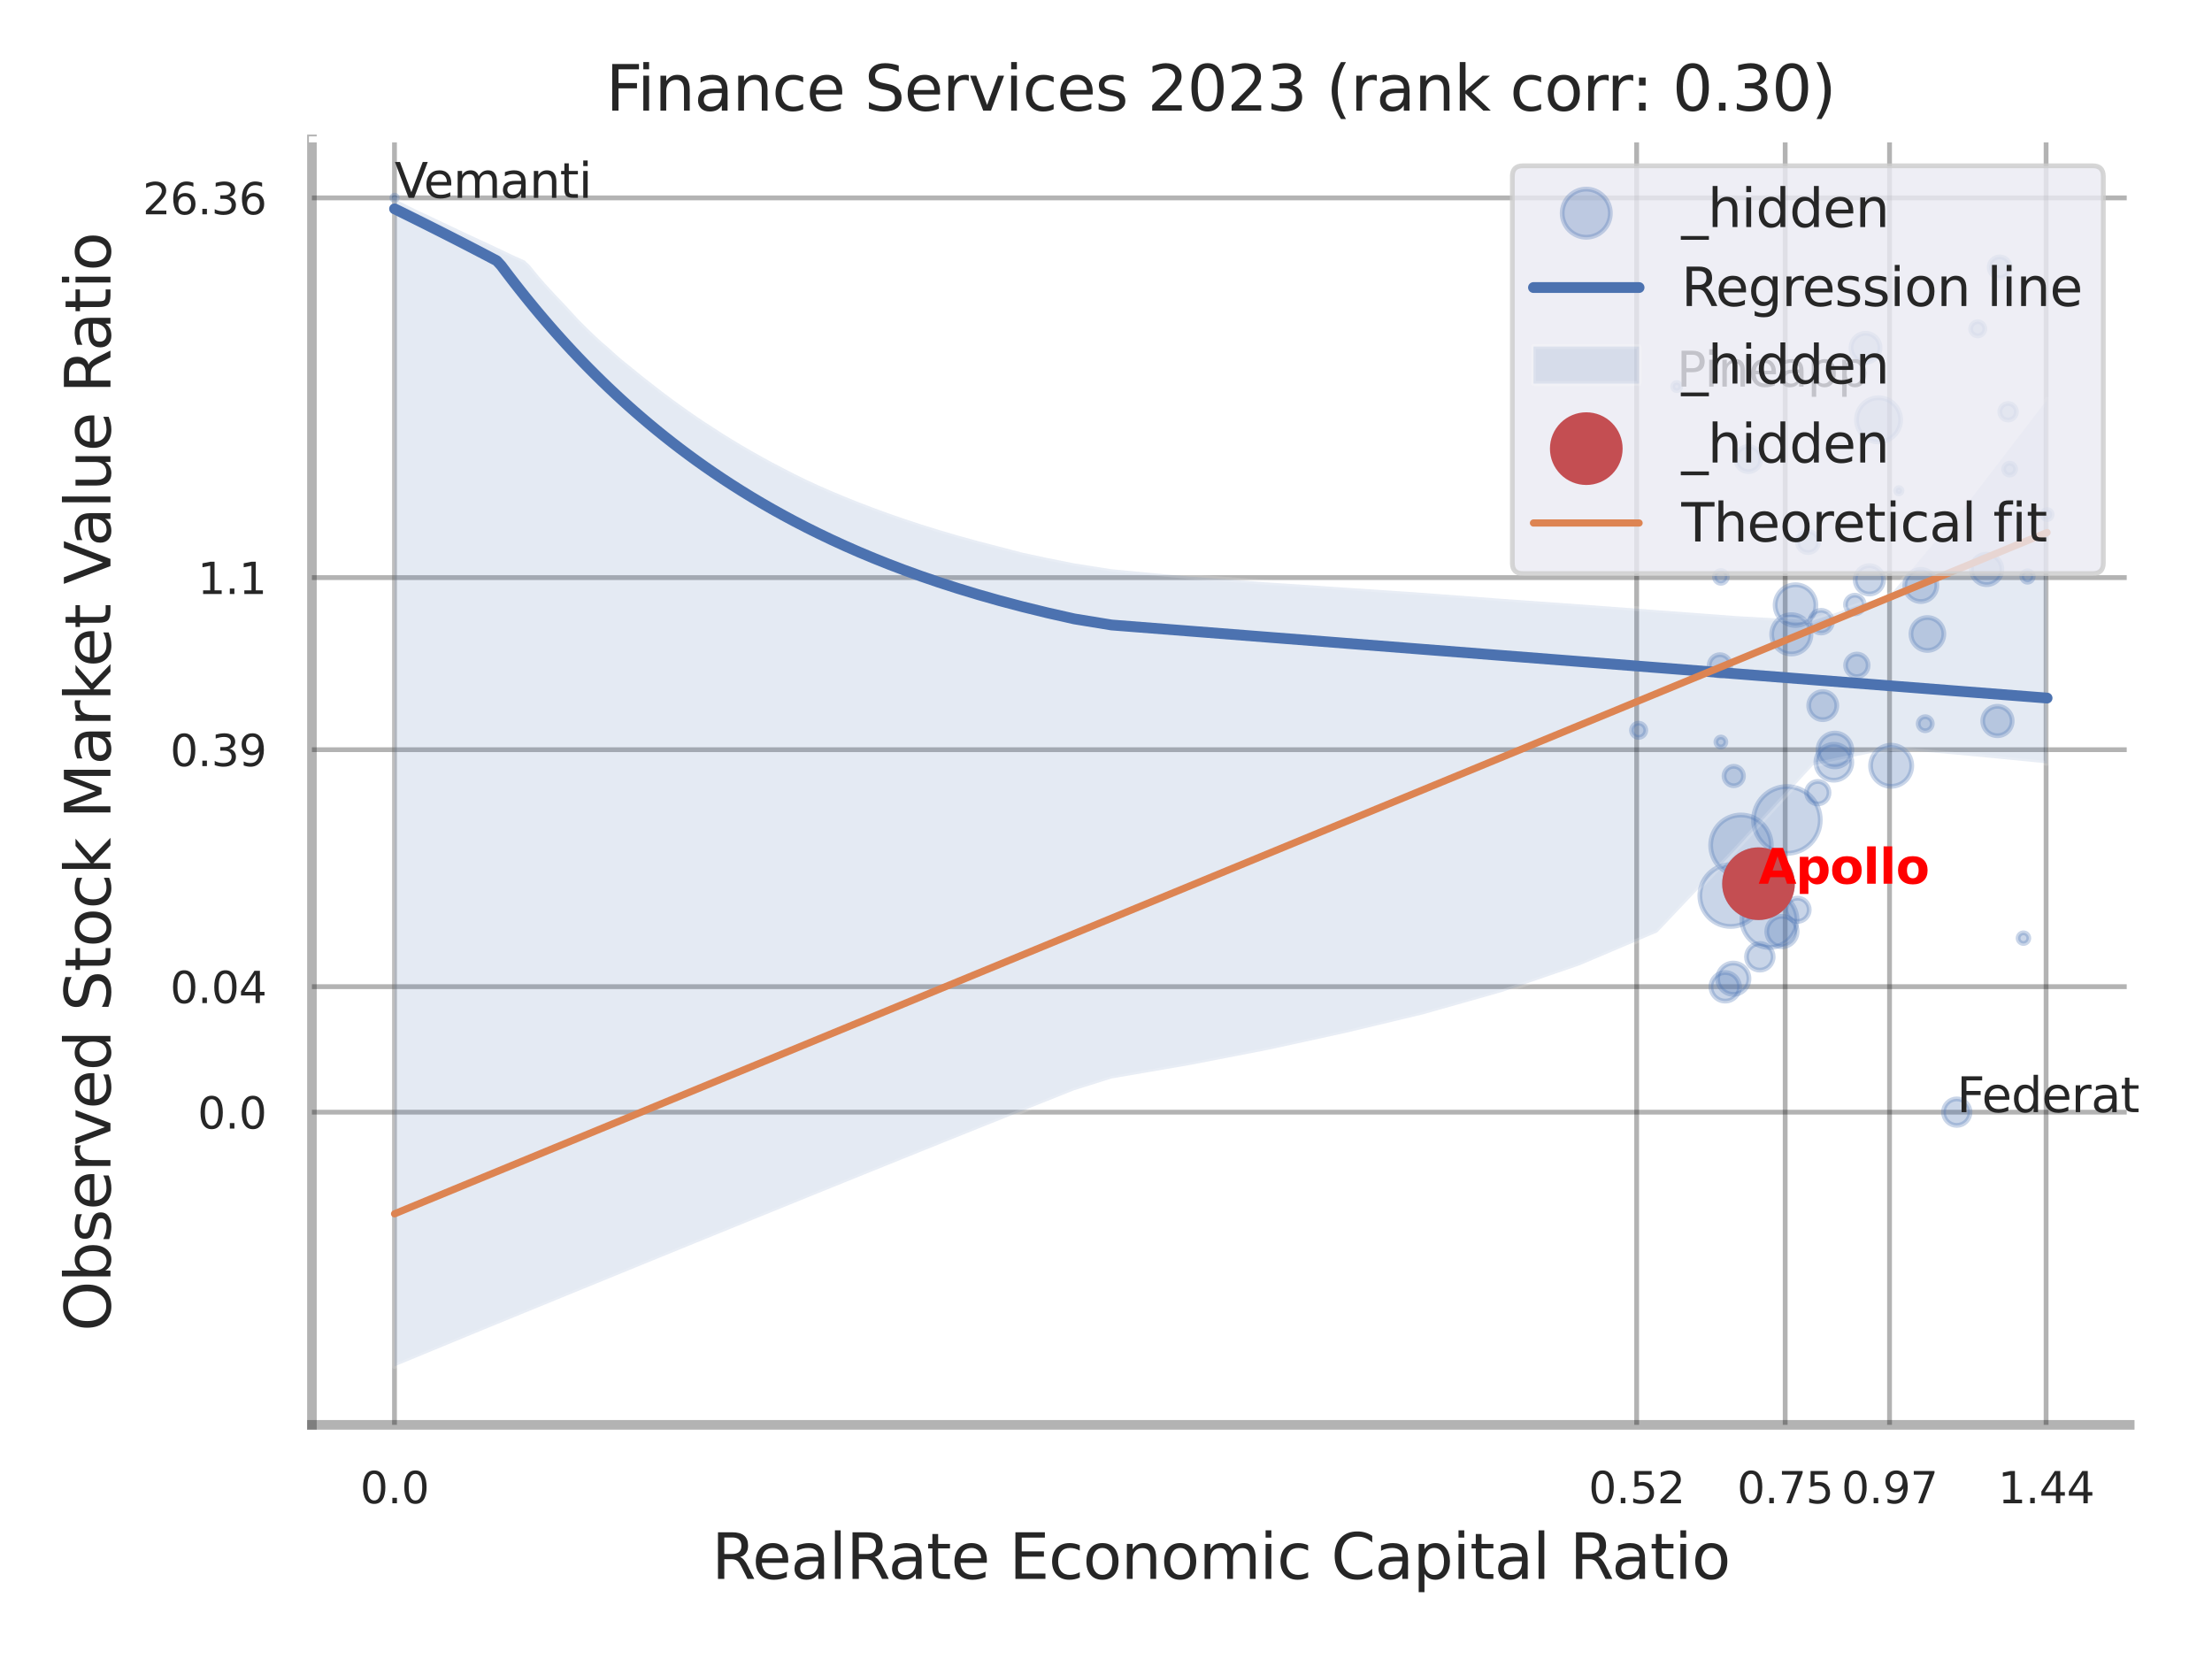 <?xml version="1.0" encoding="utf-8" standalone="no"?>
<!DOCTYPE svg PUBLIC "-//W3C//DTD SVG 1.1//EN"
  "http://www.w3.org/Graphics/SVG/1.1/DTD/svg11.dtd">
<svg xmlns:xlink="http://www.w3.org/1999/xlink" width="460.8pt" height="345.6pt" viewBox="0 0 460.8 345.6" xmlns="http://www.w3.org/2000/svg" version="1.1">
 <defs>
  <style type="text/css">*{stroke-linejoin: round; stroke-linecap: butt}</style>
 </defs>
 <g id="figure_1">
  <g id="patch_1">
   <path d="M 0 345.6 
L 460.8 345.6 
L 460.8 0 
L 0 0 
z
" style="fill: #ffffff"/>
  </g>
  <g id="axes_1">
   <g id="patch_2">
    <path d="M 64.98 296.82 
L 443.66 296.82 
L 443.66 29.04 
L 64.98 29.04 
z
" style="fill: #ffffff"/>
   </g>
   <g id="matplotlib.axis_1">
    <g id="xtick_1">
     <g id="line2d_1">
      <path d="M 82.181 296.82 
L 82.181 29.04 
" clip-path="url(#pae279a0273)" style="fill: none; stroke: #000000; stroke-opacity: 0.3; stroke-linecap: round"/>
     </g>
     <g id="text_1">
      <!-- 0.0 -->
      <g style="fill: #262626" transform="translate(75.025 313.159) scale(0.09 -0.09)">
       <defs>
        <path id="DejaVuSans-30" d="M 2034 4250 
Q 1547 4250 1301 3770 
Q 1056 3291 1056 2328 
Q 1056 1369 1301 889 
Q 1547 409 2034 409 
Q 2525 409 2770 889 
Q 3016 1369 3016 2328 
Q 3016 3291 2770 3770 
Q 2525 4250 2034 4250 
z
M 2034 4750 
Q 2819 4750 3233 4129 
Q 3647 3509 3647 2328 
Q 3647 1150 3233 529 
Q 2819 -91 2034 -91 
Q 1250 -91 836 529 
Q 422 1150 422 2328 
Q 422 3509 836 4129 
Q 1250 4750 2034 4750 
z
" transform="scale(0.016)"/>
        <path id="DejaVuSans-2e" d="M 684 794 
L 1344 794 
L 1344 0 
L 684 0 
L 684 794 
z
" transform="scale(0.016)"/>
       </defs>
       <use xlink:href="#DejaVuSans-30"/>
       <use xlink:href="#DejaVuSans-2e" transform="translate(63.623 0)"/>
       <use xlink:href="#DejaVuSans-30" transform="translate(95.41 0)"/>
      </g>
     </g>
    </g>
    <g id="xtick_2">
     <g id="line2d_2">
      <path d="M 340.945 296.82 
L 340.945 29.04 
" clip-path="url(#pae279a0273)" style="fill: none; stroke: #000000; stroke-opacity: 0.3; stroke-linecap: round"/>
     </g>
     <g id="text_2">
      <!-- 0.52 -->
      <g style="fill: #262626" transform="translate(330.926 313.159) scale(0.09 -0.09)">
       <defs>
        <path id="DejaVuSans-35" d="M 691 4666 
L 3169 4666 
L 3169 4134 
L 1269 4134 
L 1269 2991 
Q 1406 3038 1543 3061 
Q 1681 3084 1819 3084 
Q 2600 3084 3056 2656 
Q 3513 2228 3513 1497 
Q 3513 744 3044 326 
Q 2575 -91 1722 -91 
Q 1428 -91 1123 -41 
Q 819 9 494 109 
L 494 744 
Q 775 591 1075 516 
Q 1375 441 1709 441 
Q 2250 441 2565 725 
Q 2881 1009 2881 1497 
Q 2881 1984 2565 2268 
Q 2250 2553 1709 2553 
Q 1456 2553 1204 2497 
Q 953 2441 691 2322 
L 691 4666 
z
" transform="scale(0.016)"/>
        <path id="DejaVuSans-32" d="M 1228 531 
L 3431 531 
L 3431 0 
L 469 0 
L 469 531 
Q 828 903 1448 1529 
Q 2069 2156 2228 2338 
Q 2531 2678 2651 2914 
Q 2772 3150 2772 3378 
Q 2772 3750 2511 3984 
Q 2250 4219 1831 4219 
Q 1534 4219 1204 4116 
Q 875 4013 500 3803 
L 500 4441 
Q 881 4594 1212 4672 
Q 1544 4750 1819 4750 
Q 2544 4750 2975 4387 
Q 3406 4025 3406 3419 
Q 3406 3131 3298 2873 
Q 3191 2616 2906 2266 
Q 2828 2175 2409 1742 
Q 1991 1309 1228 531 
z
" transform="scale(0.016)"/>
       </defs>
       <use xlink:href="#DejaVuSans-30"/>
       <use xlink:href="#DejaVuSans-2e" transform="translate(63.623 0)"/>
       <use xlink:href="#DejaVuSans-35" transform="translate(95.41 0)"/>
       <use xlink:href="#DejaVuSans-32" transform="translate(159.033 0)"/>
      </g>
     </g>
    </g>
    <g id="xtick_3">
     <g id="line2d_3">
      <path d="M 371.885 296.82 
L 371.885 29.04 
" clip-path="url(#pae279a0273)" style="fill: none; stroke: #000000; stroke-opacity: 0.3; stroke-linecap: round"/>
     </g>
     <g id="text_3">
      <!-- 0.75 -->
      <g style="fill: #262626" transform="translate(361.865 313.159) scale(0.09 -0.09)">
       <defs>
        <path id="DejaVuSans-37" d="M 525 4666 
L 3525 4666 
L 3525 4397 
L 1831 0 
L 1172 0 
L 2766 4134 
L 525 4134 
L 525 4666 
z
" transform="scale(0.016)"/>
       </defs>
       <use xlink:href="#DejaVuSans-30"/>
       <use xlink:href="#DejaVuSans-2e" transform="translate(63.623 0)"/>
       <use xlink:href="#DejaVuSans-37" transform="translate(95.41 0)"/>
       <use xlink:href="#DejaVuSans-35" transform="translate(159.033 0)"/>
      </g>
     </g>
    </g>
    <g id="xtick_4">
     <g id="line2d_4">
      <path d="M 393.626 296.82 
L 393.626 29.04 
" clip-path="url(#pae279a0273)" style="fill: none; stroke: #000000; stroke-opacity: 0.3; stroke-linecap: round"/>
     </g>
     <g id="text_4">
      <!-- 0.97 -->
      <g style="fill: #262626" transform="translate(383.606 313.159) scale(0.09 -0.09)">
       <defs>
        <path id="DejaVuSans-39" d="M 703 97 
L 703 672 
Q 941 559 1184 500 
Q 1428 441 1663 441 
Q 2288 441 2617 861 
Q 2947 1281 2994 2138 
Q 2813 1869 2534 1725 
Q 2256 1581 1919 1581 
Q 1219 1581 811 2004 
Q 403 2428 403 3163 
Q 403 3881 828 4315 
Q 1253 4750 1959 4750 
Q 2769 4750 3195 4129 
Q 3622 3509 3622 2328 
Q 3622 1225 3098 567 
Q 2575 -91 1691 -91 
Q 1453 -91 1209 -44 
Q 966 3 703 97 
z
M 1959 2075 
Q 2384 2075 2632 2365 
Q 2881 2656 2881 3163 
Q 2881 3666 2632 3958 
Q 2384 4250 1959 4250 
Q 1534 4250 1286 3958 
Q 1038 3666 1038 3163 
Q 1038 2656 1286 2365 
Q 1534 2075 1959 2075 
z
" transform="scale(0.016)"/>
       </defs>
       <use xlink:href="#DejaVuSans-30"/>
       <use xlink:href="#DejaVuSans-2e" transform="translate(63.623 0)"/>
       <use xlink:href="#DejaVuSans-39" transform="translate(95.41 0)"/>
       <use xlink:href="#DejaVuSans-37" transform="translate(159.033 0)"/>
      </g>
     </g>
    </g>
    <g id="xtick_5">
     <g id="line2d_5">
      <path d="M 426.237 296.82 
L 426.237 29.04 
" clip-path="url(#pae279a0273)" style="fill: none; stroke: #000000; stroke-opacity: 0.3; stroke-linecap: round"/>
     </g>
     <g id="text_5">
      <!-- 1.44 -->
      <g style="fill: #262626" transform="translate(416.218 313.159) scale(0.09 -0.09)">
       <defs>
        <path id="DejaVuSans-31" d="M 794 531 
L 1825 531 
L 1825 4091 
L 703 3866 
L 703 4441 
L 1819 4666 
L 2450 4666 
L 2450 531 
L 3481 531 
L 3481 0 
L 794 0 
L 794 531 
z
" transform="scale(0.016)"/>
        <path id="DejaVuSans-34" d="M 2419 4116 
L 825 1625 
L 2419 1625 
L 2419 4116 
z
M 2253 4666 
L 3047 4666 
L 3047 1625 
L 3713 1625 
L 3713 1100 
L 3047 1100 
L 3047 0 
L 2419 0 
L 2419 1100 
L 313 1100 
L 313 1709 
L 2253 4666 
z
" transform="scale(0.016)"/>
       </defs>
       <use xlink:href="#DejaVuSans-31"/>
       <use xlink:href="#DejaVuSans-2e" transform="translate(63.623 0)"/>
       <use xlink:href="#DejaVuSans-34" transform="translate(95.41 0)"/>
       <use xlink:href="#DejaVuSans-34" transform="translate(159.033 0)"/>
      </g>
     </g>
    </g>
    <g id="xtick_6"/>
    <g id="xtick_7"/>
    <g id="xtick_8"/>
    <g id="text_6">
     <!-- RealRate Economic Capital Ratio -->
     <g style="fill: #262626" transform="translate(148.266 328.908) scale(0.13 -0.13)">
      <defs>
       <path id="DejaVuSans-52" d="M 2841 2188 
Q 3044 2119 3236 1894 
Q 3428 1669 3622 1275 
L 4263 0 
L 3584 0 
L 2988 1197 
Q 2756 1666 2539 1819 
Q 2322 1972 1947 1972 
L 1259 1972 
L 1259 0 
L 628 0 
L 628 4666 
L 2053 4666 
Q 2853 4666 3247 4331 
Q 3641 3997 3641 3322 
Q 3641 2881 3436 2590 
Q 3231 2300 2841 2188 
z
M 1259 4147 
L 1259 2491 
L 2053 2491 
Q 2509 2491 2742 2702 
Q 2975 2913 2975 3322 
Q 2975 3731 2742 3939 
Q 2509 4147 2053 4147 
L 1259 4147 
z
" transform="scale(0.016)"/>
       <path id="DejaVuSans-65" d="M 3597 1894 
L 3597 1613 
L 953 1613 
Q 991 1019 1311 708 
Q 1631 397 2203 397 
Q 2534 397 2845 478 
Q 3156 559 3463 722 
L 3463 178 
Q 3153 47 2828 -22 
Q 2503 -91 2169 -91 
Q 1331 -91 842 396 
Q 353 884 353 1716 
Q 353 2575 817 3079 
Q 1281 3584 2069 3584 
Q 2775 3584 3186 3129 
Q 3597 2675 3597 1894 
z
M 3022 2063 
Q 3016 2534 2758 2815 
Q 2500 3097 2075 3097 
Q 1594 3097 1305 2825 
Q 1016 2553 972 2059 
L 3022 2063 
z
" transform="scale(0.016)"/>
       <path id="DejaVuSans-61" d="M 2194 1759 
Q 1497 1759 1228 1600 
Q 959 1441 959 1056 
Q 959 750 1161 570 
Q 1363 391 1709 391 
Q 2188 391 2477 730 
Q 2766 1069 2766 1631 
L 2766 1759 
L 2194 1759 
z
M 3341 1997 
L 3341 0 
L 2766 0 
L 2766 531 
Q 2569 213 2275 61 
Q 1981 -91 1556 -91 
Q 1019 -91 701 211 
Q 384 513 384 1019 
Q 384 1609 779 1909 
Q 1175 2209 1959 2209 
L 2766 2209 
L 2766 2266 
Q 2766 2663 2505 2880 
Q 2244 3097 1772 3097 
Q 1472 3097 1187 3025 
Q 903 2953 641 2809 
L 641 3341 
Q 956 3463 1253 3523 
Q 1550 3584 1831 3584 
Q 2591 3584 2966 3190 
Q 3341 2797 3341 1997 
z
" transform="scale(0.016)"/>
       <path id="DejaVuSans-6c" d="M 603 4863 
L 1178 4863 
L 1178 0 
L 603 0 
L 603 4863 
z
" transform="scale(0.016)"/>
       <path id="DejaVuSans-74" d="M 1172 4494 
L 1172 3500 
L 2356 3500 
L 2356 3053 
L 1172 3053 
L 1172 1153 
Q 1172 725 1289 603 
Q 1406 481 1766 481 
L 2356 481 
L 2356 0 
L 1766 0 
Q 1100 0 847 248 
Q 594 497 594 1153 
L 594 3053 
L 172 3053 
L 172 3500 
L 594 3500 
L 594 4494 
L 1172 4494 
z
" transform="scale(0.016)"/>
       <path id="DejaVuSans-20" transform="scale(0.016)"/>
       <path id="DejaVuSans-45" d="M 628 4666 
L 3578 4666 
L 3578 4134 
L 1259 4134 
L 1259 2753 
L 3481 2753 
L 3481 2222 
L 1259 2222 
L 1259 531 
L 3634 531 
L 3634 0 
L 628 0 
L 628 4666 
z
" transform="scale(0.016)"/>
       <path id="DejaVuSans-63" d="M 3122 3366 
L 3122 2828 
Q 2878 2963 2633 3030 
Q 2388 3097 2138 3097 
Q 1578 3097 1268 2742 
Q 959 2388 959 1747 
Q 959 1106 1268 751 
Q 1578 397 2138 397 
Q 2388 397 2633 464 
Q 2878 531 3122 666 
L 3122 134 
Q 2881 22 2623 -34 
Q 2366 -91 2075 -91 
Q 1284 -91 818 406 
Q 353 903 353 1747 
Q 353 2603 823 3093 
Q 1294 3584 2113 3584 
Q 2378 3584 2631 3529 
Q 2884 3475 3122 3366 
z
" transform="scale(0.016)"/>
       <path id="DejaVuSans-6f" d="M 1959 3097 
Q 1497 3097 1228 2736 
Q 959 2375 959 1747 
Q 959 1119 1226 758 
Q 1494 397 1959 397 
Q 2419 397 2687 759 
Q 2956 1122 2956 1747 
Q 2956 2369 2687 2733 
Q 2419 3097 1959 3097 
z
M 1959 3584 
Q 2709 3584 3137 3096 
Q 3566 2609 3566 1747 
Q 3566 888 3137 398 
Q 2709 -91 1959 -91 
Q 1206 -91 779 398 
Q 353 888 353 1747 
Q 353 2609 779 3096 
Q 1206 3584 1959 3584 
z
" transform="scale(0.016)"/>
       <path id="DejaVuSans-6e" d="M 3513 2113 
L 3513 0 
L 2938 0 
L 2938 2094 
Q 2938 2591 2744 2837 
Q 2550 3084 2163 3084 
Q 1697 3084 1428 2787 
Q 1159 2491 1159 1978 
L 1159 0 
L 581 0 
L 581 3500 
L 1159 3500 
L 1159 2956 
Q 1366 3272 1645 3428 
Q 1925 3584 2291 3584 
Q 2894 3584 3203 3211 
Q 3513 2838 3513 2113 
z
" transform="scale(0.016)"/>
       <path id="DejaVuSans-6d" d="M 3328 2828 
Q 3544 3216 3844 3400 
Q 4144 3584 4550 3584 
Q 5097 3584 5394 3201 
Q 5691 2819 5691 2113 
L 5691 0 
L 5113 0 
L 5113 2094 
Q 5113 2597 4934 2840 
Q 4756 3084 4391 3084 
Q 3944 3084 3684 2787 
Q 3425 2491 3425 1978 
L 3425 0 
L 2847 0 
L 2847 2094 
Q 2847 2600 2669 2842 
Q 2491 3084 2119 3084 
Q 1678 3084 1418 2786 
Q 1159 2488 1159 1978 
L 1159 0 
L 581 0 
L 581 3500 
L 1159 3500 
L 1159 2956 
Q 1356 3278 1631 3431 
Q 1906 3584 2284 3584 
Q 2666 3584 2933 3390 
Q 3200 3197 3328 2828 
z
" transform="scale(0.016)"/>
       <path id="DejaVuSans-69" d="M 603 3500 
L 1178 3500 
L 1178 0 
L 603 0 
L 603 3500 
z
M 603 4863 
L 1178 4863 
L 1178 4134 
L 603 4134 
L 603 4863 
z
" transform="scale(0.016)"/>
       <path id="DejaVuSans-43" d="M 4122 4306 
L 4122 3641 
Q 3803 3938 3442 4084 
Q 3081 4231 2675 4231 
Q 1875 4231 1450 3742 
Q 1025 3253 1025 2328 
Q 1025 1406 1450 917 
Q 1875 428 2675 428 
Q 3081 428 3442 575 
Q 3803 722 4122 1019 
L 4122 359 
Q 3791 134 3420 21 
Q 3050 -91 2638 -91 
Q 1578 -91 968 557 
Q 359 1206 359 2328 
Q 359 3453 968 4101 
Q 1578 4750 2638 4750 
Q 3056 4750 3426 4639 
Q 3797 4528 4122 4306 
z
" transform="scale(0.016)"/>
       <path id="DejaVuSans-70" d="M 1159 525 
L 1159 -1331 
L 581 -1331 
L 581 3500 
L 1159 3500 
L 1159 2969 
Q 1341 3281 1617 3432 
Q 1894 3584 2278 3584 
Q 2916 3584 3314 3078 
Q 3713 2572 3713 1747 
Q 3713 922 3314 415 
Q 2916 -91 2278 -91 
Q 1894 -91 1617 61 
Q 1341 213 1159 525 
z
M 3116 1747 
Q 3116 2381 2855 2742 
Q 2594 3103 2138 3103 
Q 1681 3103 1420 2742 
Q 1159 2381 1159 1747 
Q 1159 1113 1420 752 
Q 1681 391 2138 391 
Q 2594 391 2855 752 
Q 3116 1113 3116 1747 
z
" transform="scale(0.016)"/>
      </defs>
      <use xlink:href="#DejaVuSans-52"/>
      <use xlink:href="#DejaVuSans-65" transform="translate(64.982 0)"/>
      <use xlink:href="#DejaVuSans-61" transform="translate(126.506 0)"/>
      <use xlink:href="#DejaVuSans-6c" transform="translate(187.785 0)"/>
      <use xlink:href="#DejaVuSans-52" transform="translate(215.568 0)"/>
      <use xlink:href="#DejaVuSans-61" transform="translate(282.801 0)"/>
      <use xlink:href="#DejaVuSans-74" transform="translate(344.08 0)"/>
      <use xlink:href="#DejaVuSans-65" transform="translate(383.289 0)"/>
      <use xlink:href="#DejaVuSans-20" transform="translate(444.812 0)"/>
      <use xlink:href="#DejaVuSans-45" transform="translate(476.6 0)"/>
      <use xlink:href="#DejaVuSans-63" transform="translate(539.783 0)"/>
      <use xlink:href="#DejaVuSans-6f" transform="translate(594.764 0)"/>
      <use xlink:href="#DejaVuSans-6e" transform="translate(655.945 0)"/>
      <use xlink:href="#DejaVuSans-6f" transform="translate(719.324 0)"/>
      <use xlink:href="#DejaVuSans-6d" transform="translate(780.506 0)"/>
      <use xlink:href="#DejaVuSans-69" transform="translate(877.918 0)"/>
      <use xlink:href="#DejaVuSans-63" transform="translate(905.701 0)"/>
      <use xlink:href="#DejaVuSans-20" transform="translate(960.682 0)"/>
      <use xlink:href="#DejaVuSans-43" transform="translate(992.469 0)"/>
      <use xlink:href="#DejaVuSans-61" transform="translate(1062.293 0)"/>
      <use xlink:href="#DejaVuSans-70" transform="translate(1123.572 0)"/>
      <use xlink:href="#DejaVuSans-69" transform="translate(1187.049 0)"/>
      <use xlink:href="#DejaVuSans-74" transform="translate(1214.832 0)"/>
      <use xlink:href="#DejaVuSans-61" transform="translate(1254.041 0)"/>
      <use xlink:href="#DejaVuSans-6c" transform="translate(1315.32 0)"/>
      <use xlink:href="#DejaVuSans-20" transform="translate(1343.104 0)"/>
      <use xlink:href="#DejaVuSans-52" transform="translate(1374.891 0)"/>
      <use xlink:href="#DejaVuSans-61" transform="translate(1442.123 0)"/>
      <use xlink:href="#DejaVuSans-74" transform="translate(1503.402 0)"/>
      <use xlink:href="#DejaVuSans-69" transform="translate(1542.611 0)"/>
      <use xlink:href="#DejaVuSans-6f" transform="translate(1570.395 0)"/>
     </g>
    </g>
   </g>
   <g id="matplotlib.axis_2">
    <g id="ytick_1">
     <g id="line2d_6">
      <path d="M 64.98 231.682 
L 443.66 231.682 
" clip-path="url(#pae279a0273)" style="fill: none; stroke: #000000; stroke-opacity: 0.3; stroke-linecap: round"/>
     </g>
     <g id="text_7">
      <!-- 0.0 -->
      <g style="fill: #262626" transform="translate(41.167 235.101) scale(0.09 -0.09)">
       <use xlink:href="#DejaVuSans-30"/>
       <use xlink:href="#DejaVuSans-2e" transform="translate(63.623 0)"/>
       <use xlink:href="#DejaVuSans-30" transform="translate(95.41 0)"/>
      </g>
     </g>
    </g>
    <g id="ytick_2">
     <g id="line2d_7">
      <path d="M 64.98 205.54 
L 443.66 205.54 
" clip-path="url(#pae279a0273)" style="fill: none; stroke: #000000; stroke-opacity: 0.3; stroke-linecap: round"/>
     </g>
     <g id="text_8">
      <!-- 0.04 -->
      <g style="fill: #262626" transform="translate(35.441 208.959) scale(0.09 -0.09)">
       <use xlink:href="#DejaVuSans-30"/>
       <use xlink:href="#DejaVuSans-2e" transform="translate(63.623 0)"/>
       <use xlink:href="#DejaVuSans-30" transform="translate(95.41 0)"/>
       <use xlink:href="#DejaVuSans-34" transform="translate(159.033 0)"/>
      </g>
     </g>
    </g>
    <g id="ytick_3">
     <g id="line2d_8">
      <path d="M 64.98 156.175 
L 443.66 156.175 
" clip-path="url(#pae279a0273)" style="fill: none; stroke: #000000; stroke-opacity: 0.3; stroke-linecap: round"/>
     </g>
     <g id="text_9">
      <!-- 0.39 -->
      <g style="fill: #262626" transform="translate(35.441 159.595) scale(0.09 -0.09)">
       <defs>
        <path id="DejaVuSans-33" d="M 2597 2516 
Q 3050 2419 3304 2112 
Q 3559 1806 3559 1356 
Q 3559 666 3084 287 
Q 2609 -91 1734 -91 
Q 1441 -91 1130 -33 
Q 819 25 488 141 
L 488 750 
Q 750 597 1062 519 
Q 1375 441 1716 441 
Q 2309 441 2620 675 
Q 2931 909 2931 1356 
Q 2931 1769 2642 2001 
Q 2353 2234 1838 2234 
L 1294 2234 
L 1294 2753 
L 1863 2753 
Q 2328 2753 2575 2939 
Q 2822 3125 2822 3475 
Q 2822 3834 2567 4026 
Q 2313 4219 1838 4219 
Q 1578 4219 1281 4162 
Q 984 4106 628 3988 
L 628 4550 
Q 988 4650 1302 4700 
Q 1616 4750 1894 4750 
Q 2613 4750 3031 4423 
Q 3450 4097 3450 3541 
Q 3450 3153 3228 2886 
Q 3006 2619 2597 2516 
z
" transform="scale(0.016)"/>
       </defs>
       <use xlink:href="#DejaVuSans-30"/>
       <use xlink:href="#DejaVuSans-2e" transform="translate(63.623 0)"/>
       <use xlink:href="#DejaVuSans-33" transform="translate(95.41 0)"/>
       <use xlink:href="#DejaVuSans-39" transform="translate(159.033 0)"/>
      </g>
     </g>
    </g>
    <g id="ytick_4">
     <g id="line2d_9">
      <path d="M 64.98 120.322 
L 443.66 120.322 
" clip-path="url(#pae279a0273)" style="fill: none; stroke: #000000; stroke-opacity: 0.3; stroke-linecap: round"/>
     </g>
     <g id="text_10">
      <!-- 1.1 -->
      <g style="fill: #262626" transform="translate(41.167 123.742) scale(0.09 -0.09)">
       <use xlink:href="#DejaVuSans-31"/>
       <use xlink:href="#DejaVuSans-2e" transform="translate(63.623 0)"/>
       <use xlink:href="#DejaVuSans-31" transform="translate(95.41 0)"/>
      </g>
     </g>
    </g>
    <g id="ytick_5">
     <g id="line2d_10">
      <path d="M 64.98 41.227 
L 443.66 41.227 
" clip-path="url(#pae279a0273)" style="fill: none; stroke: #000000; stroke-opacity: 0.3; stroke-linecap: round"/>
     </g>
     <g id="text_11">
      <!-- 26.36 -->
      <g style="fill: #262626" transform="translate(29.715 44.646) scale(0.09 -0.09)">
       <defs>
        <path id="DejaVuSans-36" d="M 2113 2584 
Q 1688 2584 1439 2293 
Q 1191 2003 1191 1497 
Q 1191 994 1439 701 
Q 1688 409 2113 409 
Q 2538 409 2786 701 
Q 3034 994 3034 1497 
Q 3034 2003 2786 2293 
Q 2538 2584 2113 2584 
z
M 3366 4563 
L 3366 3988 
Q 3128 4100 2886 4159 
Q 2644 4219 2406 4219 
Q 1781 4219 1451 3797 
Q 1122 3375 1075 2522 
Q 1259 2794 1537 2939 
Q 1816 3084 2150 3084 
Q 2853 3084 3261 2657 
Q 3669 2231 3669 1497 
Q 3669 778 3244 343 
Q 2819 -91 2113 -91 
Q 1303 -91 875 529 
Q 447 1150 447 2328 
Q 447 3434 972 4092 
Q 1497 4750 2381 4750 
Q 2619 4750 2861 4703 
Q 3103 4656 3366 4563 
z
" transform="scale(0.016)"/>
       </defs>
       <use xlink:href="#DejaVuSans-32"/>
       <use xlink:href="#DejaVuSans-36" transform="translate(63.623 0)"/>
       <use xlink:href="#DejaVuSans-2e" transform="translate(127.246 0)"/>
       <use xlink:href="#DejaVuSans-33" transform="translate(159.033 0)"/>
       <use xlink:href="#DejaVuSans-36" transform="translate(222.656 0)"/>
      </g>
     </g>
    </g>
    <g id="ytick_6"/>
    <g id="ytick_7"/>
    <g id="ytick_8"/>
    <g id="ytick_9"/>
    <g id="text_12">
     <!-- Observed Stock Market Value Ratio -->
     <g style="fill: #262626" transform="translate(23.011 277.332) rotate(-90) scale(0.13 -0.13)">
      <defs>
       <path id="DejaVuSans-4f" d="M 2522 4238 
Q 1834 4238 1429 3725 
Q 1025 3213 1025 2328 
Q 1025 1447 1429 934 
Q 1834 422 2522 422 
Q 3209 422 3611 934 
Q 4013 1447 4013 2328 
Q 4013 3213 3611 3725 
Q 3209 4238 2522 4238 
z
M 2522 4750 
Q 3503 4750 4090 4092 
Q 4678 3434 4678 2328 
Q 4678 1225 4090 567 
Q 3503 -91 2522 -91 
Q 1538 -91 948 565 
Q 359 1222 359 2328 
Q 359 3434 948 4092 
Q 1538 4750 2522 4750 
z
" transform="scale(0.016)"/>
       <path id="DejaVuSans-62" d="M 3116 1747 
Q 3116 2381 2855 2742 
Q 2594 3103 2138 3103 
Q 1681 3103 1420 2742 
Q 1159 2381 1159 1747 
Q 1159 1113 1420 752 
Q 1681 391 2138 391 
Q 2594 391 2855 752 
Q 3116 1113 3116 1747 
z
M 1159 2969 
Q 1341 3281 1617 3432 
Q 1894 3584 2278 3584 
Q 2916 3584 3314 3078 
Q 3713 2572 3713 1747 
Q 3713 922 3314 415 
Q 2916 -91 2278 -91 
Q 1894 -91 1617 61 
Q 1341 213 1159 525 
L 1159 0 
L 581 0 
L 581 4863 
L 1159 4863 
L 1159 2969 
z
" transform="scale(0.016)"/>
       <path id="DejaVuSans-73" d="M 2834 3397 
L 2834 2853 
Q 2591 2978 2328 3040 
Q 2066 3103 1784 3103 
Q 1356 3103 1142 2972 
Q 928 2841 928 2578 
Q 928 2378 1081 2264 
Q 1234 2150 1697 2047 
L 1894 2003 
Q 2506 1872 2764 1633 
Q 3022 1394 3022 966 
Q 3022 478 2636 193 
Q 2250 -91 1575 -91 
Q 1294 -91 989 -36 
Q 684 19 347 128 
L 347 722 
Q 666 556 975 473 
Q 1284 391 1588 391 
Q 1994 391 2212 530 
Q 2431 669 2431 922 
Q 2431 1156 2273 1281 
Q 2116 1406 1581 1522 
L 1381 1569 
Q 847 1681 609 1914 
Q 372 2147 372 2553 
Q 372 3047 722 3315 
Q 1072 3584 1716 3584 
Q 2034 3584 2315 3537 
Q 2597 3491 2834 3397 
z
" transform="scale(0.016)"/>
       <path id="DejaVuSans-72" d="M 2631 2963 
Q 2534 3019 2420 3045 
Q 2306 3072 2169 3072 
Q 1681 3072 1420 2755 
Q 1159 2438 1159 1844 
L 1159 0 
L 581 0 
L 581 3500 
L 1159 3500 
L 1159 2956 
Q 1341 3275 1631 3429 
Q 1922 3584 2338 3584 
Q 2397 3584 2469 3576 
Q 2541 3569 2628 3553 
L 2631 2963 
z
" transform="scale(0.016)"/>
       <path id="DejaVuSans-76" d="M 191 3500 
L 800 3500 
L 1894 563 
L 2988 3500 
L 3597 3500 
L 2284 0 
L 1503 0 
L 191 3500 
z
" transform="scale(0.016)"/>
       <path id="DejaVuSans-64" d="M 2906 2969 
L 2906 4863 
L 3481 4863 
L 3481 0 
L 2906 0 
L 2906 525 
Q 2725 213 2448 61 
Q 2172 -91 1784 -91 
Q 1150 -91 751 415 
Q 353 922 353 1747 
Q 353 2572 751 3078 
Q 1150 3584 1784 3584 
Q 2172 3584 2448 3432 
Q 2725 3281 2906 2969 
z
M 947 1747 
Q 947 1113 1208 752 
Q 1469 391 1925 391 
Q 2381 391 2643 752 
Q 2906 1113 2906 1747 
Q 2906 2381 2643 2742 
Q 2381 3103 1925 3103 
Q 1469 3103 1208 2742 
Q 947 2381 947 1747 
z
" transform="scale(0.016)"/>
       <path id="DejaVuSans-53" d="M 3425 4513 
L 3425 3897 
Q 3066 4069 2747 4153 
Q 2428 4238 2131 4238 
Q 1616 4238 1336 4038 
Q 1056 3838 1056 3469 
Q 1056 3159 1242 3001 
Q 1428 2844 1947 2747 
L 2328 2669 
Q 3034 2534 3370 2195 
Q 3706 1856 3706 1288 
Q 3706 609 3251 259 
Q 2797 -91 1919 -91 
Q 1588 -91 1214 -16 
Q 841 59 441 206 
L 441 856 
Q 825 641 1194 531 
Q 1563 422 1919 422 
Q 2459 422 2753 634 
Q 3047 847 3047 1241 
Q 3047 1584 2836 1778 
Q 2625 1972 2144 2069 
L 1759 2144 
Q 1053 2284 737 2584 
Q 422 2884 422 3419 
Q 422 4038 858 4394 
Q 1294 4750 2059 4750 
Q 2388 4750 2728 4690 
Q 3069 4631 3425 4513 
z
" transform="scale(0.016)"/>
       <path id="DejaVuSans-6b" d="M 581 4863 
L 1159 4863 
L 1159 1991 
L 2875 3500 
L 3609 3500 
L 1753 1863 
L 3688 0 
L 2938 0 
L 1159 1709 
L 1159 0 
L 581 0 
L 581 4863 
z
" transform="scale(0.016)"/>
       <path id="DejaVuSans-4d" d="M 628 4666 
L 1569 4666 
L 2759 1491 
L 3956 4666 
L 4897 4666 
L 4897 0 
L 4281 0 
L 4281 4097 
L 3078 897 
L 2444 897 
L 1241 4097 
L 1241 0 
L 628 0 
L 628 4666 
z
" transform="scale(0.016)"/>
       <path id="DejaVuSans-56" d="M 1831 0 
L 50 4666 
L 709 4666 
L 2188 738 
L 3669 4666 
L 4325 4666 
L 2547 0 
L 1831 0 
z
" transform="scale(0.016)"/>
       <path id="DejaVuSans-75" d="M 544 1381 
L 544 3500 
L 1119 3500 
L 1119 1403 
Q 1119 906 1312 657 
Q 1506 409 1894 409 
Q 2359 409 2629 706 
Q 2900 1003 2900 1516 
L 2900 3500 
L 3475 3500 
L 3475 0 
L 2900 0 
L 2900 538 
Q 2691 219 2414 64 
Q 2138 -91 1772 -91 
Q 1169 -91 856 284 
Q 544 659 544 1381 
z
M 1991 3584 
L 1991 3584 
z
" transform="scale(0.016)"/>
      </defs>
      <use xlink:href="#DejaVuSans-4f"/>
      <use xlink:href="#DejaVuSans-62" transform="translate(78.711 0)"/>
      <use xlink:href="#DejaVuSans-73" transform="translate(142.188 0)"/>
      <use xlink:href="#DejaVuSans-65" transform="translate(194.287 0)"/>
      <use xlink:href="#DejaVuSans-72" transform="translate(255.811 0)"/>
      <use xlink:href="#DejaVuSans-76" transform="translate(296.924 0)"/>
      <use xlink:href="#DejaVuSans-65" transform="translate(356.104 0)"/>
      <use xlink:href="#DejaVuSans-64" transform="translate(417.627 0)"/>
      <use xlink:href="#DejaVuSans-20" transform="translate(481.104 0)"/>
      <use xlink:href="#DejaVuSans-53" transform="translate(512.891 0)"/>
      <use xlink:href="#DejaVuSans-74" transform="translate(576.367 0)"/>
      <use xlink:href="#DejaVuSans-6f" transform="translate(615.576 0)"/>
      <use xlink:href="#DejaVuSans-63" transform="translate(676.758 0)"/>
      <use xlink:href="#DejaVuSans-6b" transform="translate(731.738 0)"/>
      <use xlink:href="#DejaVuSans-20" transform="translate(789.648 0)"/>
      <use xlink:href="#DejaVuSans-4d" transform="translate(821.436 0)"/>
      <use xlink:href="#DejaVuSans-61" transform="translate(907.715 0)"/>
      <use xlink:href="#DejaVuSans-72" transform="translate(968.994 0)"/>
      <use xlink:href="#DejaVuSans-6b" transform="translate(1010.107 0)"/>
      <use xlink:href="#DejaVuSans-65" transform="translate(1064.393 0)"/>
      <use xlink:href="#DejaVuSans-74" transform="translate(1125.916 0)"/>
      <use xlink:href="#DejaVuSans-20" transform="translate(1165.125 0)"/>
      <use xlink:href="#DejaVuSans-56" transform="translate(1196.912 0)"/>
      <use xlink:href="#DejaVuSans-61" transform="translate(1257.57 0)"/>
      <use xlink:href="#DejaVuSans-6c" transform="translate(1318.85 0)"/>
      <use xlink:href="#DejaVuSans-75" transform="translate(1346.633 0)"/>
      <use xlink:href="#DejaVuSans-65" transform="translate(1410.012 0)"/>
      <use xlink:href="#DejaVuSans-20" transform="translate(1471.535 0)"/>
      <use xlink:href="#DejaVuSans-52" transform="translate(1503.322 0)"/>
      <use xlink:href="#DejaVuSans-61" transform="translate(1570.555 0)"/>
      <use xlink:href="#DejaVuSans-74" transform="translate(1631.834 0)"/>
      <use xlink:href="#DejaVuSans-69" transform="translate(1671.043 0)"/>
      <use xlink:href="#DejaVuSans-6f" transform="translate(1698.826 0)"/>
     </g>
    </g>
   </g>
   <g id="PathCollection_1">
    <path d="M 374.468 191.958 
C 375.113 191.958 375.732 191.701 376.188 191.245 
C 376.643 190.79 376.9 190.171 376.9 189.526 
C 376.9 188.881 376.643 188.263 376.188 187.807 
C 375.732 187.351 375.113 187.095 374.468 187.095 
C 373.824 187.095 373.205 187.351 372.749 187.807 
C 372.293 188.263 372.037 188.881 372.037 189.526 
C 372.037 190.171 372.293 190.79 372.749 191.245 
C 373.205 191.701 373.824 191.958 374.468 191.958 
z
" clip-path="url(#pae279a0273)" style="fill: #4c72b0; fill-opacity: 0.3; stroke: #4c72b0; stroke-opacity: 0.3"/>
    <path d="M 411.998 69.976 
C 412.39 69.976 412.766 69.821 413.044 69.543 
C 413.321 69.266 413.477 68.89 413.477 68.497 
C 413.477 68.105 413.321 67.729 413.044 67.451 
C 412.766 67.174 412.39 67.018 411.998 67.018 
C 411.605 67.018 411.229 67.174 410.952 67.451 
C 410.674 67.729 410.519 68.105 410.519 68.497 
C 410.519 68.89 410.674 69.266 410.952 69.543 
C 411.229 69.821 411.605 69.976 411.998 69.976 
z
" clip-path="url(#pae279a0273)" style="fill: #4c72b0; fill-opacity: 0.3; stroke: #4c72b0; stroke-opacity: 0.3"/>
    <path d="M 422.367 121.29 
C 422.682 121.29 422.985 121.164 423.209 120.941 
C 423.432 120.717 423.558 120.414 423.558 120.098 
C 423.558 119.783 423.432 119.48 423.209 119.256 
C 422.985 119.033 422.682 118.907 422.367 118.907 
C 422.051 118.907 421.748 119.033 421.524 119.256 
C 421.301 119.48 421.175 119.783 421.175 120.098 
C 421.175 120.414 421.301 120.717 421.524 120.941 
C 421.748 121.164 422.051 121.29 422.367 121.29 
z
" clip-path="url(#pae279a0273)" style="fill: #4c72b0; fill-opacity: 0.3; stroke: #4c72b0; stroke-opacity: 0.3"/>
    <path d="M 362.677 182.406 
C 364.352 182.406 365.959 181.74 367.144 180.556 
C 368.328 179.371 368.994 177.764 368.994 176.089 
C 368.994 174.414 368.328 172.807 367.144 171.622 
C 365.959 170.438 364.352 169.772 362.677 169.772 
C 361.002 169.772 359.395 170.438 358.211 171.622 
C 357.026 172.807 356.361 174.414 356.361 176.089 
C 356.361 177.764 357.026 179.371 358.211 180.556 
C 359.395 181.74 361.002 182.406 362.677 182.406 
z
" clip-path="url(#pae279a0273)" style="fill: #4c72b0; fill-opacity: 0.3; stroke: #4c72b0; stroke-opacity: 0.3"/>
    <path d="M 379.713 149.916 
C 380.489 149.916 381.233 149.607 381.782 149.059 
C 382.33 148.51 382.639 147.766 382.639 146.99 
C 382.639 146.214 382.33 145.47 381.782 144.921 
C 381.233 144.373 380.489 144.065 379.713 144.065 
C 378.937 144.065 378.193 144.373 377.644 144.921 
C 377.096 145.47 376.787 146.214 376.787 146.99 
C 376.787 147.766 377.096 148.51 377.644 149.059 
C 378.193 149.607 378.937 149.916 379.713 149.916 
z
" clip-path="url(#pae279a0273)" style="fill: #4c72b0; fill-opacity: 0.3; stroke: #4c72b0; stroke-opacity: 0.3"/>
    <path d="M 366.605 202.099 
C 367.342 202.099 368.048 201.806 368.569 201.285 
C 369.09 200.764 369.383 200.057 369.383 199.32 
C 369.383 198.583 369.09 197.877 368.569 197.356 
C 368.048 196.835 367.342 196.542 366.605 196.542 
C 365.868 196.542 365.161 196.835 364.64 197.356 
C 364.119 197.877 363.826 198.583 363.826 199.32 
C 363.826 200.057 364.119 200.764 364.64 201.285 
C 365.161 201.806 365.868 202.099 366.605 202.099 
z
" clip-path="url(#pae279a0273)" style="fill: #4c72b0; fill-opacity: 0.3; stroke: #4c72b0; stroke-opacity: 0.3"/>
    <path d="M 418.323 87.513 
C 418.782 87.513 419.222 87.33 419.546 87.006 
C 419.871 86.681 420.053 86.241 420.053 85.782 
C 420.053 85.323 419.871 84.883 419.546 84.559 
C 419.222 84.234 418.782 84.052 418.323 84.052 
C 417.864 84.052 417.424 84.234 417.099 84.559 
C 416.775 84.883 416.592 85.323 416.592 85.782 
C 416.592 86.241 416.775 86.681 417.099 87.006 
C 417.424 87.33 417.864 87.513 418.323 87.513 
z
" clip-path="url(#pae279a0273)" style="fill: #4c72b0; fill-opacity: 0.3; stroke: #4c72b0; stroke-opacity: 0.3"/>
    <path d="M 393.967 163.806 
C 395.104 163.806 396.194 163.354 396.998 162.551 
C 397.802 161.747 398.253 160.656 398.253 159.52 
C 398.253 158.383 397.802 157.293 396.998 156.489 
C 396.194 155.685 395.104 155.233 393.967 155.233 
C 392.83 155.233 391.74 155.685 390.936 156.489 
C 390.132 157.293 389.68 158.383 389.68 159.52 
C 389.68 160.656 390.132 161.747 390.936 162.551 
C 391.74 163.354 392.83 163.806 393.967 163.806 
z
" clip-path="url(#pae279a0273)" style="fill: #4c72b0; fill-opacity: 0.3; stroke: #4c72b0; stroke-opacity: 0.3"/>
    <path d="M 382.026 162.529 
C 383.017 162.529 383.968 162.135 384.669 161.434 
C 385.369 160.733 385.763 159.783 385.763 158.792 
C 385.763 157.8 385.369 156.85 384.669 156.149 
C 383.968 155.448 383.017 155.054 382.026 155.054 
C 381.035 155.054 380.084 155.448 379.383 156.149 
C 378.682 156.85 378.289 157.8 378.289 158.792 
C 378.289 159.783 378.682 160.733 379.383 161.434 
C 380.084 162.135 381.035 162.529 382.026 162.529 
z
" clip-path="url(#pae279a0273)" style="fill: #4c72b0; fill-opacity: 0.3; stroke: #4c72b0; stroke-opacity: 0.3"/>
    <path d="M 401.514 135.497 
C 402.423 135.497 403.294 135.136 403.936 134.493 
C 404.578 133.851 404.939 132.98 404.939 132.072 
C 404.939 131.163 404.578 130.292 403.936 129.65 
C 403.294 129.008 402.423 128.647 401.514 128.647 
C 400.606 128.647 399.735 129.008 399.093 129.65 
C 398.45 130.292 398.089 131.163 398.089 132.072 
C 398.089 132.98 398.45 133.851 399.093 134.493 
C 399.735 135.136 400.606 135.497 401.514 135.497 
z
" clip-path="url(#pae279a0273)" style="fill: #4c72b0; fill-opacity: 0.3; stroke: #4c72b0; stroke-opacity: 0.3"/>
    <path d="M 418.64 98.969 
C 418.969 98.969 419.284 98.838 419.517 98.606 
C 419.749 98.374 419.879 98.059 419.879 97.73 
C 419.879 97.401 419.749 97.086 419.517 96.854 
C 419.284 96.621 418.969 96.491 418.64 96.491 
C 418.312 96.491 417.997 96.621 417.764 96.854 
C 417.532 97.086 417.401 97.401 417.401 97.73 
C 417.401 98.059 417.532 98.374 417.764 98.606 
C 417.997 98.838 418.312 98.969 418.64 98.969 
z
" clip-path="url(#pae279a0273)" style="fill: #4c72b0; fill-opacity: 0.3; stroke: #4c72b0; stroke-opacity: 0.3"/>
    <path d="M 407.629 234.445 
C 408.362 234.445 409.065 234.154 409.583 233.636 
C 410.101 233.118 410.392 232.415 410.392 231.682 
C 410.392 230.949 410.101 230.246 409.583 229.727 
C 409.065 229.209 408.362 228.918 407.629 228.918 
C 406.896 228.918 406.193 229.209 405.674 229.727 
C 405.156 230.246 404.865 230.949 404.865 231.682 
C 404.865 232.415 405.156 233.118 405.674 233.636 
C 406.193 234.154 406.896 234.445 407.629 234.445 
z
" clip-path="url(#pae279a0273)" style="fill: #4c72b0; fill-opacity: 0.3; stroke: #4c72b0; stroke-opacity: 0.3"/>
    <path d="M 401.063 152.226 
C 401.451 152.226 401.824 152.071 402.098 151.797 
C 402.373 151.522 402.527 151.15 402.527 150.761 
C 402.527 150.373 402.373 150 402.098 149.726 
C 401.824 149.451 401.451 149.297 401.063 149.297 
C 400.674 149.297 400.302 149.451 400.027 149.726 
C 399.752 150 399.598 150.373 399.598 150.761 
C 399.598 151.15 399.752 151.522 400.027 151.797 
C 400.302 152.071 400.674 152.226 401.063 152.226 
z
" clip-path="url(#pae279a0273)" style="fill: #4c72b0; fill-opacity: 0.3; stroke: #4c72b0; stroke-opacity: 0.3"/>
    <path d="M 374.037 130.302 
C 375.163 130.302 376.244 129.855 377.04 129.058 
C 377.836 128.262 378.284 127.182 378.284 126.055 
C 378.284 124.929 377.836 123.849 377.04 123.052 
C 376.244 122.256 375.163 121.808 374.037 121.808 
C 372.911 121.808 371.83 122.256 371.034 123.052 
C 370.237 123.849 369.79 124.929 369.79 126.055 
C 369.79 127.182 370.237 128.262 371.034 129.058 
C 371.83 129.855 372.911 130.302 374.037 130.302 
z
" clip-path="url(#pae279a0273)" style="fill: #4c72b0; fill-opacity: 0.3; stroke: #4c72b0; stroke-opacity: 0.3"/>
    <path d="M 413.847 121.793 
C 414.69 121.793 415.497 121.458 416.093 120.863 
C 416.688 120.267 417.023 119.46 417.023 118.617 
C 417.023 117.775 416.688 116.968 416.093 116.372 
C 415.497 115.777 414.69 115.442 413.847 115.442 
C 413.005 115.442 412.197 115.777 411.602 116.372 
C 411.006 116.968 410.672 117.775 410.672 118.617 
C 410.672 119.46 411.006 120.267 411.602 120.863 
C 412.197 121.458 413.005 121.793 413.847 121.793 
z
" clip-path="url(#pae279a0273)" style="fill: #4c72b0; fill-opacity: 0.3; stroke: #4c72b0; stroke-opacity: 0.3"/>
    <path d="M 395.565 102.898 
C 395.741 102.898 395.91 102.828 396.034 102.703 
C 396.159 102.578 396.229 102.409 396.229 102.233 
C 396.229 102.057 396.159 101.888 396.034 101.764 
C 395.91 101.639 395.741 101.569 395.565 101.569 
C 395.389 101.569 395.22 101.639 395.095 101.764 
C 394.971 101.888 394.901 102.057 394.901 102.233 
C 394.901 102.409 394.971 102.578 395.095 102.703 
C 395.22 102.828 395.389 102.898 395.565 102.898 
z
" clip-path="url(#pae279a0273)" style="fill: #4c72b0; fill-opacity: 0.3; stroke: #4c72b0; stroke-opacity: 0.3"/>
    <path d="M 416.569 57.878 
C 417.148 57.878 417.704 57.648 418.114 57.238 
C 418.523 56.829 418.753 56.273 418.753 55.694 
C 418.753 55.115 418.523 54.559 418.114 54.149 
C 417.704 53.74 417.148 53.51 416.569 53.51 
C 415.99 53.51 415.434 53.74 415.025 54.149 
C 414.615 54.559 414.385 55.115 414.385 55.694 
C 414.385 56.273 414.615 56.829 415.025 57.238 
C 415.434 57.648 415.99 57.878 416.569 57.878 
z
" clip-path="url(#pae279a0273)" style="fill: #4c72b0; fill-opacity: 0.3; stroke: #4c72b0; stroke-opacity: 0.3"/>
    <path d="M 388.624 75.472 
C 389.425 75.472 390.194 75.153 390.76 74.586 
C 391.327 74.02 391.646 73.251 391.646 72.449 
C 391.646 71.648 391.327 70.879 390.76 70.312 
C 390.194 69.746 389.425 69.427 388.624 69.427 
C 387.822 69.427 387.053 69.746 386.487 70.312 
C 385.92 70.879 385.601 71.648 385.601 72.449 
C 385.601 73.251 385.92 74.02 386.487 74.586 
C 387.053 75.153 387.822 75.472 388.624 75.472 
z
" clip-path="url(#pae279a0273)" style="fill: #4c72b0; fill-opacity: 0.3; stroke: #4c72b0; stroke-opacity: 0.3"/>
    <path d="M 371.211 197.213 
C 372.05 197.213 372.854 196.88 373.447 196.287 
C 374.04 195.694 374.373 194.89 374.373 194.052 
C 374.373 193.213 374.04 192.409 373.447 191.816 
C 372.854 191.223 372.05 190.89 371.211 190.89 
C 370.373 190.89 369.569 191.223 368.976 191.816 
C 368.383 192.409 368.05 193.213 368.05 194.052 
C 368.05 194.89 368.383 195.694 368.976 196.287 
C 369.569 196.88 370.373 197.213 371.211 197.213 
z
" clip-path="url(#pae279a0273)" style="fill: #4c72b0; fill-opacity: 0.3; stroke: #4c72b0; stroke-opacity: 0.3"/>
    <path d="M 391.339 92.062 
C 392.559 92.062 393.729 91.577 394.592 90.714 
C 395.455 89.851 395.94 88.681 395.94 87.46 
C 395.94 86.24 395.455 85.07 394.592 84.207 
C 393.729 83.344 392.559 82.859 391.339 82.859 
C 390.118 82.859 388.948 83.344 388.085 84.207 
C 387.222 85.07 386.737 86.24 386.737 87.46 
C 386.737 88.681 387.222 89.851 388.085 90.714 
C 388.948 91.577 390.118 92.062 391.339 92.062 
z
" clip-path="url(#pae279a0273)" style="fill: #4c72b0; fill-opacity: 0.3; stroke: #4c72b0; stroke-opacity: 0.3"/>
    <path d="M 416.106 153.263 
C 416.919 153.263 417.699 152.939 418.274 152.364 
C 418.85 151.789 419.173 151.009 419.173 150.196 
C 419.173 149.382 418.85 148.602 418.274 148.027 
C 417.699 147.452 416.919 147.129 416.106 147.129 
C 415.293 147.129 414.513 147.452 413.937 148.027 
C 413.362 148.602 413.039 149.382 413.039 150.196 
C 413.039 151.009 413.362 151.789 413.937 152.364 
C 414.513 152.939 415.293 153.263 416.106 153.263 
z
" clip-path="url(#pae279a0273)" style="fill: #4c72b0; fill-opacity: 0.3; stroke: #4c72b0; stroke-opacity: 0.3"/>
    <path d="M 372.247 177.769 
C 374.092 177.769 375.862 177.036 377.167 175.731 
C 378.471 174.427 379.204 172.657 379.204 170.812 
C 379.204 168.967 378.471 167.197 377.167 165.893 
C 375.862 164.588 374.092 163.855 372.247 163.855 
C 370.402 163.855 368.633 164.588 367.328 165.893 
C 366.024 167.197 365.291 168.967 365.291 170.812 
C 365.291 172.657 366.024 174.427 367.328 175.731 
C 368.633 177.036 370.402 177.769 372.247 177.769 
z
" clip-path="url(#pae279a0273)" style="fill: #4c72b0; fill-opacity: 0.3; stroke: #4c72b0; stroke-opacity: 0.3"/>
    <path d="M 421.524 196.55 
C 421.819 196.55 422.103 196.432 422.312 196.223 
C 422.522 196.014 422.639 195.73 422.639 195.434 
C 422.639 195.138 422.522 194.855 422.312 194.645 
C 422.103 194.436 421.819 194.319 421.524 194.319 
C 421.228 194.319 420.944 194.436 420.735 194.645 
C 420.526 194.855 420.408 195.138 420.408 195.434 
C 420.408 195.73 420.526 196.014 420.735 196.223 
C 420.944 196.432 421.228 196.55 421.524 196.55 
z
" clip-path="url(#pae279a0273)" style="fill: #4c72b0; fill-opacity: 0.3; stroke: #4c72b0; stroke-opacity: 0.3"/>
    <path d="M 389.425 123.739 
C 390.208 123.739 390.959 123.428 391.512 122.874 
C 392.066 122.321 392.376 121.57 392.376 120.788 
C 392.376 120.005 392.066 119.254 391.512 118.701 
C 390.959 118.148 390.208 117.837 389.425 117.837 
C 388.643 117.837 387.892 118.148 387.339 118.701 
C 386.785 119.254 386.474 120.005 386.474 120.788 
C 386.474 121.57 386.785 122.321 387.339 122.874 
C 387.892 123.428 388.643 123.739 389.425 123.739 
z
" clip-path="url(#pae279a0273)" style="fill: #4c72b0; fill-opacity: 0.3; stroke: #4c72b0; stroke-opacity: 0.3"/>
    <path d="M 373.168 136.239 
C 374.254 136.239 375.296 135.807 376.064 135.039 
C 376.832 134.271 377.264 133.229 377.264 132.143 
C 377.264 131.057 376.832 130.015 376.064 129.247 
C 375.296 128.479 374.254 128.047 373.168 128.047 
C 372.082 128.047 371.04 128.479 370.272 129.247 
C 369.504 130.015 369.073 131.057 369.073 132.143 
C 369.073 133.229 369.504 134.271 370.272 135.039 
C 371.04 135.807 372.082 136.239 373.168 136.239 
z
" clip-path="url(#pae279a0273)" style="fill: #4c72b0; fill-opacity: 0.3; stroke: #4c72b0; stroke-opacity: 0.3"/>
    <path d="M 359.396 208.549 
C 360.185 208.549 360.942 208.235 361.499 207.677 
C 362.057 207.119 362.371 206.363 362.371 205.574 
C 362.371 204.785 362.057 204.028 361.499 203.47 
C 360.942 202.912 360.185 202.599 359.396 202.599 
C 358.607 202.599 357.85 202.912 357.292 203.47 
C 356.735 204.028 356.421 204.785 356.421 205.574 
C 356.421 206.363 356.735 207.119 357.292 207.677 
C 357.85 208.235 358.607 208.549 359.396 208.549 
z
" clip-path="url(#pae279a0273)" style="fill: #4c72b0; fill-opacity: 0.3; stroke: #4c72b0; stroke-opacity: 0.3"/>
    <path d="M 368.601 197.367 
C 370.124 197.367 371.586 196.762 372.663 195.684 
C 373.741 194.607 374.346 193.146 374.346 191.622 
C 374.346 190.098 373.741 188.637 372.663 187.559 
C 371.586 186.482 370.124 185.877 368.601 185.877 
C 367.077 185.877 365.616 186.482 364.538 187.559 
C 363.461 188.637 362.856 190.098 362.856 191.622 
C 362.856 193.146 363.461 194.607 364.538 195.684 
C 365.616 196.762 367.077 197.367 368.601 197.367 
z
" clip-path="url(#pae279a0273)" style="fill: #4c72b0; fill-opacity: 0.3; stroke: #4c72b0; stroke-opacity: 0.3"/>
    <path d="M 82.193 41.78 
C 82.343 41.78 82.488 41.72 82.594 41.613 
C 82.701 41.507 82.761 41.362 82.761 41.212 
C 82.761 41.061 82.701 40.917 82.594 40.81 
C 82.488 40.704 82.343 40.644 82.193 40.644 
C 82.042 40.644 81.898 40.704 81.791 40.81 
C 81.685 40.917 81.625 41.061 81.625 41.212 
C 81.625 41.362 81.685 41.507 81.791 41.613 
C 81.898 41.72 82.042 41.78 82.193 41.78 
z
" clip-path="url(#pae279a0273)" style="fill: #4c72b0; fill-opacity: 0.3; stroke: #4c72b0; stroke-opacity: 0.3"/>
    <path d="M 364.208 98.256 
C 364.906 98.256 365.574 97.979 366.067 97.486 
C 366.56 96.992 366.838 96.324 366.838 95.626 
C 366.838 94.929 366.56 94.26 366.067 93.767 
C 365.574 93.274 364.906 92.997 364.208 92.997 
C 363.511 92.997 362.842 93.274 362.349 93.767 
C 361.856 94.26 361.579 94.929 361.579 95.626 
C 361.579 96.324 361.856 96.992 362.349 97.486 
C 362.842 97.979 363.511 98.256 364.208 98.256 
z
" clip-path="url(#pae279a0273)" style="fill: #4c72b0; fill-opacity: 0.3; stroke: #4c72b0; stroke-opacity: 0.3"/>
    <path d="M 360.547 192.998 
C 362.254 192.998 363.892 192.319 365.1 191.112 
C 366.308 189.904 366.986 188.266 366.986 186.558 
C 366.986 184.85 366.308 183.212 365.1 182.004 
C 363.892 180.797 362.254 180.118 360.547 180.118 
C 358.839 180.118 357.201 180.797 355.993 182.004 
C 354.785 183.212 354.107 184.85 354.107 186.558 
C 354.107 188.266 354.785 189.904 355.993 191.112 
C 357.201 192.319 358.839 192.998 360.547 192.998 
z
" clip-path="url(#pae279a0273)" style="fill: #4c72b0; fill-opacity: 0.3; stroke: #4c72b0; stroke-opacity: 0.3"/>
    <path d="M 358.493 155.612 
C 358.768 155.612 359.032 155.503 359.227 155.308 
C 359.422 155.113 359.531 154.849 359.531 154.574 
C 359.531 154.299 359.422 154.035 359.227 153.84 
C 359.032 153.645 358.768 153.536 358.493 153.536 
C 358.218 153.536 357.953 153.645 357.759 153.84 
C 357.564 154.035 357.455 154.299 357.455 154.574 
C 357.455 154.849 357.564 155.113 357.759 155.308 
C 357.953 155.503 358.218 155.612 358.493 155.612 
z
" clip-path="url(#pae279a0273)" style="fill: #4c72b0; fill-opacity: 0.3; stroke: #4c72b0; stroke-opacity: 0.3"/>
    <path d="M 376.645 115.115 
C 377.231 115.115 377.792 114.882 378.206 114.468 
C 378.62 114.054 378.853 113.493 378.853 112.907 
C 378.853 112.322 378.62 111.76 378.206 111.346 
C 377.792 110.932 377.231 110.699 376.645 110.699 
C 376.059 110.699 375.498 110.932 375.084 111.346 
C 374.67 111.76 374.437 112.322 374.437 112.907 
C 374.437 113.493 374.67 114.054 375.084 114.468 
C 375.498 114.882 376.059 115.115 376.645 115.115 
z
" clip-path="url(#pae279a0273)" style="fill: #4c72b0; fill-opacity: 0.3; stroke: #4c72b0; stroke-opacity: 0.3"/>
    <path d="M 341.356 153.622 
C 341.75 153.622 342.129 153.465 342.408 153.186 
C 342.687 152.907 342.844 152.529 342.844 152.134 
C 342.844 151.74 342.687 151.361 342.408 151.082 
C 342.129 150.803 341.75 150.646 341.356 150.646 
C 340.961 150.646 340.583 150.803 340.304 151.082 
C 340.025 151.361 339.868 151.74 339.868 152.134 
C 339.868 152.529 340.025 152.907 340.304 153.186 
C 340.583 153.465 340.961 153.622 341.356 153.622 
z
" clip-path="url(#pae279a0273)" style="fill: #4c72b0; fill-opacity: 0.3; stroke: #4c72b0; stroke-opacity: 0.3"/>
    <path d="M 379.37 131.872 
C 379.997 131.872 380.599 131.623 381.042 131.18 
C 381.486 130.736 381.735 130.135 381.735 129.508 
C 381.735 128.881 381.486 128.279 381.042 127.836 
C 380.599 127.392 379.997 127.143 379.37 127.143 
C 378.743 127.143 378.142 127.392 377.698 127.836 
C 377.255 128.279 377.006 128.881 377.006 129.508 
C 377.006 130.135 377.255 130.736 377.698 131.18 
C 378.142 131.623 378.743 131.872 379.37 131.872 
z
" clip-path="url(#pae279a0273)" style="fill: #4c72b0; fill-opacity: 0.3; stroke: #4c72b0; stroke-opacity: 0.3"/>
    <path d="M 386.395 127.886 
C 386.912 127.886 387.408 127.68 387.774 127.315 
C 388.139 126.949 388.345 126.453 388.345 125.936 
C 388.345 125.419 388.139 124.923 387.774 124.557 
C 387.408 124.192 386.912 123.986 386.395 123.986 
C 385.878 123.986 385.382 124.192 385.016 124.557 
C 384.651 124.923 384.445 125.419 384.445 125.936 
C 384.445 126.453 384.651 126.949 385.016 127.315 
C 385.382 127.68 385.878 127.886 386.395 127.886 
z
" clip-path="url(#pae279a0273)" style="fill: #4c72b0; fill-opacity: 0.3; stroke: #4c72b0; stroke-opacity: 0.3"/>
    <path d="M 358.289 140.845 
C 358.881 140.845 359.45 140.609 359.868 140.19 
C 360.287 139.771 360.523 139.203 360.523 138.611 
C 360.523 138.018 360.287 137.45 359.868 137.031 
C 359.45 136.612 358.881 136.377 358.289 136.377 
C 357.696 136.377 357.128 136.612 356.709 137.031 
C 356.29 137.45 356.055 138.018 356.055 138.611 
C 356.055 139.203 356.29 139.771 356.709 140.19 
C 357.128 140.609 357.696 140.845 358.289 140.845 
z
" clip-path="url(#pae279a0273)" style="fill: #4c72b0; fill-opacity: 0.3; stroke: #4c72b0; stroke-opacity: 0.3"/>
    <path d="M 361.172 163.685 
C 361.71 163.685 362.225 163.471 362.605 163.091 
C 362.986 162.711 363.199 162.195 363.199 161.658 
C 363.199 161.12 362.986 160.605 362.605 160.224 
C 362.225 159.844 361.71 159.631 361.172 159.631 
C 360.634 159.631 360.119 159.844 359.739 160.224 
C 359.359 160.605 359.145 161.12 359.145 161.658 
C 359.145 162.195 359.359 162.711 359.739 163.091 
C 360.119 163.471 360.634 163.685 361.172 163.685 
z
" clip-path="url(#pae279a0273)" style="fill: #4c72b0; fill-opacity: 0.3; stroke: #4c72b0; stroke-opacity: 0.3"/>
    <path d="M 400.14 125.306 
C 401.027 125.306 401.877 124.954 402.504 124.327 
C 403.131 123.7 403.483 122.85 403.483 121.964 
C 403.483 121.077 403.131 120.227 402.504 119.6 
C 401.877 118.973 401.027 118.621 400.14 118.621 
C 399.254 118.621 398.404 118.973 397.777 119.6 
C 397.15 120.227 396.798 121.077 396.798 121.964 
C 396.798 122.85 397.15 123.7 397.777 124.327 
C 398.404 124.954 399.254 125.306 400.14 125.306 
z
" clip-path="url(#pae279a0273)" style="fill: #4c72b0; fill-opacity: 0.3; stroke: #4c72b0; stroke-opacity: 0.3"/>
    <path d="M 361.08 207.144 
C 361.945 207.144 362.774 206.801 363.386 206.189 
C 363.997 205.578 364.341 204.748 364.341 203.884 
C 364.341 203.019 363.997 202.189 363.386 201.578 
C 362.774 200.966 361.945 200.623 361.08 200.623 
C 360.215 200.623 359.386 200.966 358.774 201.578 
C 358.163 202.189 357.819 203.019 357.819 203.884 
C 357.819 204.748 358.163 205.578 358.774 206.189 
C 359.386 206.801 360.215 207.144 361.08 207.144 
z
" clip-path="url(#pae279a0273)" style="fill: #4c72b0; fill-opacity: 0.3; stroke: #4c72b0; stroke-opacity: 0.3"/>
    <path d="M 386.821 140.952 
C 387.445 140.952 388.044 140.704 388.485 140.262 
C 388.927 139.821 389.175 139.222 389.175 138.598 
C 389.175 137.973 388.927 137.374 388.485 136.933 
C 388.044 136.491 387.445 136.243 386.821 136.243 
C 386.196 136.243 385.597 136.491 385.156 136.933 
C 384.714 137.374 384.466 137.973 384.466 138.598 
C 384.466 139.222 384.714 139.821 385.156 140.262 
C 385.597 140.704 386.196 140.952 386.821 140.952 
z
" clip-path="url(#pae279a0273)" style="fill: #4c72b0; fill-opacity: 0.3; stroke: #4c72b0; stroke-opacity: 0.3"/>
    <path d="M 378.68 167.471 
C 379.302 167.471 379.898 167.224 380.337 166.785 
C 380.776 166.346 381.023 165.75 381.023 165.128 
C 381.023 164.507 380.776 163.911 380.337 163.472 
C 379.898 163.032 379.302 162.785 378.68 162.785 
C 378.059 162.785 377.463 163.032 377.024 163.472 
C 376.584 163.911 376.338 164.507 376.338 165.128 
C 376.338 165.75 376.584 166.346 377.024 166.785 
C 377.463 167.224 378.059 167.471 378.68 167.471 
z
" clip-path="url(#pae279a0273)" style="fill: #4c72b0; fill-opacity: 0.3; stroke: #4c72b0; stroke-opacity: 0.3"/>
    <path d="M 358.493 121.516 
C 358.846 121.516 359.185 121.376 359.435 121.126 
C 359.685 120.876 359.825 120.537 359.825 120.184 
C 359.825 119.831 359.685 119.492 359.435 119.242 
C 359.185 118.992 358.846 118.852 358.493 118.852 
C 358.14 118.852 357.801 118.992 357.551 119.242 
C 357.301 119.492 357.161 119.831 357.161 120.184 
C 357.161 120.537 357.301 120.876 357.551 121.126 
C 357.801 121.376 358.14 121.516 358.493 121.516 
z
" clip-path="url(#pae279a0273)" style="fill: #4c72b0; fill-opacity: 0.3; stroke: #4c72b0; stroke-opacity: 0.3"/>
    <path d="M 366.331 191.164 
C 368.207 191.164 370.005 190.419 371.331 189.093 
C 372.657 187.767 373.402 185.968 373.402 184.093 
C 373.402 182.218 372.657 180.419 371.331 179.093 
C 370.005 177.767 368.207 177.022 366.331 177.022 
C 364.456 177.022 362.657 177.767 361.331 179.093 
C 360.005 180.419 359.26 182.218 359.26 184.093 
C 359.26 185.968 360.005 187.767 361.331 189.093 
C 362.657 190.419 364.456 191.164 366.331 191.164 
z
" clip-path="url(#pae279a0273)" style="fill: #4c72b0; fill-opacity: 0.3; stroke: #4c72b0; stroke-opacity: 0.3"/>
    <path d="M 382.248 159.754 
C 383.182 159.754 384.078 159.383 384.738 158.722 
C 385.399 158.062 385.77 157.166 385.77 156.232 
C 385.77 155.298 385.399 154.403 384.738 153.742 
C 384.078 153.082 383.182 152.711 382.248 152.711 
C 381.314 152.711 380.419 153.082 379.758 153.742 
C 379.098 154.403 378.727 155.298 378.727 156.232 
C 378.727 157.166 379.098 158.062 379.758 158.722 
C 380.419 159.383 381.314 159.754 382.248 159.754 
z
" clip-path="url(#pae279a0273)" style="fill: #4c72b0; fill-opacity: 0.3; stroke: #4c72b0; stroke-opacity: 0.3"/>
    <path d="M 426.447 108.243 
C 426.725 108.243 426.992 108.132 427.189 107.936 
C 427.385 107.739 427.496 107.472 427.496 107.194 
C 427.496 106.916 427.385 106.649 427.189 106.453 
C 426.992 106.256 426.725 106.146 426.447 106.146 
C 426.169 106.146 425.902 106.256 425.706 106.453 
C 425.509 106.649 425.399 106.916 425.399 107.194 
C 425.399 107.472 425.509 107.739 425.706 107.936 
C 425.902 108.132 426.169 108.243 426.447 108.243 
z
" clip-path="url(#pae279a0273)" style="fill: #4c72b0; fill-opacity: 0.3; stroke: #4c72b0; stroke-opacity: 0.3"/>
    <path d="M 349.291 81.371 
C 349.512 81.371 349.725 81.283 349.882 81.126 
C 350.039 80.969 350.127 80.757 350.127 80.535 
C 350.127 80.313 350.039 80.1 349.882 79.943 
C 349.725 79.786 349.512 79.698 349.291 79.698 
C 349.069 79.698 348.856 79.786 348.699 79.943 
C 348.542 80.1 348.454 80.313 348.454 80.535 
C 348.454 80.757 348.542 80.969 348.699 81.126 
C 348.856 81.283 349.069 81.371 349.291 81.371 
z
" clip-path="url(#pae279a0273)" style="fill: #4c72b0; fill-opacity: 0.3; stroke: #4c72b0; stroke-opacity: 0.3"/>
   </g>
   <g id="FillBetweenPolyCollection_1">
    <defs>
     <path id="m9a8bf500e9" d="M 82.193 -304.118 
L 82.193 -60.952 
L 82.869 -61.231 
L 83.553 -61.513 
L 84.243 -61.798 
L 84.942 -62.087 
L 85.647 -62.378 
L 86.361 -62.672 
L 87.082 -62.97 
L 87.811 -63.271 
L 88.549 -63.576 
L 89.295 -63.883 
L 90.049 -64.195 
L 90.813 -64.51 
L 91.585 -64.829 
L 92.366 -65.152 
L 93.158 -65.478 
L 93.958 -65.809 
L 94.769 -66.144 
L 95.59 -66.482 
L 96.421 -66.826 
L 97.263 -67.173 
L 98.116 -67.526 
L 98.98 -67.882 
L 99.856 -68.244 
L 100.744 -68.611 
L 101.644 -68.98 
L 102.557 -69.354 
L 103.482 -69.734 
L 104.421 -70.118 
L 105.373 -70.509 
L 106.34 -70.905 
L 107.321 -71.307 
L 108.317 -71.714 
L 109.328 -72.129 
L 110.355 -72.549 
L 111.399 -72.977 
L 112.46 -73.411 
L 113.538 -73.852 
L 114.634 -74.301 
L 115.749 -74.758 
L 116.883 -75.222 
L 118.037 -75.694 
L 119.212 -76.175 
L 120.409 -76.664 
L 121.628 -77.163 
L 122.87 -77.671 
L 124.136 -78.188 
L 125.427 -78.716 
L 126.744 -79.255 
L 128.088 -79.804 
L 129.46 -80.365 
L 130.862 -80.938 
L 132.295 -81.523 
L 133.759 -82.121 
L 135.257 -82.732 
L 136.791 -83.358 
L 138.361 -83.999 
L 139.97 -84.656 
L 141.619 -85.328 
L 143.311 -86.018 
L 145.048 -86.727 
L 146.833 -87.454 
L 148.667 -88.201 
L 150.555 -88.97 
L 152.499 -89.761 
L 154.502 -90.577 
L 156.568 -91.417 
L 158.702 -92.285 
L 160.908 -93.182 
L 163.192 -94.109 
L 165.557 -95.07 
L 168.012 -96.066 
L 170.562 -97.1 
L 173.216 -98.176 
L 175.983 -99.296 
L 178.871 -100.465 
L 181.893 -101.687 
L 185.062 -102.967 
L 188.392 -104.311 
L 191.901 -105.725 
L 195.609 -107.218 
L 199.54 -108.798 
L 203.723 -110.477 
L 208.191 -112.267 
L 212.988 -114.185 
L 218.165 -116.251 
L 223.787 -118.489 
L 231.545 -120.93 
L 247.787 -123.733 
L 264.029 -126.879 
L 280.271 -130.427 
L 296.513 -134.316 
L 312.754 -138.921 
L 328.996 -144.488 
L 345.238 -151.375 
L 361.48 -168.52 
L 377.722 -186.2 
L 393.964 -189.622 
L 410.205 -188.156 
L 426.447 -186.574 
L 426.447 -262.375 
L 426.447 -262.375 
L 410.205 -241.179 
L 393.964 -221.883 
L 377.722 -216.324 
L 361.48 -217.27 
L 345.238 -218.487 
L 328.996 -219.704 
L 312.754 -220.861 
L 296.513 -222.084 
L 280.271 -223.178 
L 264.029 -224.268 
L 247.787 -225.48 
L 231.545 -227.02 
L 223.787 -228.238 
L 218.165 -229.357 
L 212.988 -230.469 
L 208.191 -231.724 
L 203.723 -232.881 
L 199.54 -234.037 
L 195.609 -235.193 
L 191.901 -236.348 
L 188.392 -237.505 
L 185.062 -238.661 
L 181.893 -239.819 
L 178.871 -240.977 
L 175.983 -242.133 
L 173.216 -243.29 
L 170.562 -244.446 
L 168.012 -245.626 
L 165.557 -246.828 
L 163.192 -248.046 
L 160.908 -249.24 
L 158.702 -250.443 
L 156.568 -251.646 
L 154.502 -252.849 
L 152.499 -254.052 
L 150.555 -255.255 
L 148.667 -256.48 
L 146.833 -257.66 
L 145.048 -258.864 
L 143.311 -260.067 
L 141.619 -261.27 
L 139.97 -262.473 
L 138.361 -263.677 
L 136.791 -264.881 
L 135.257 -266.084 
L 133.759 -267.252 
L 132.295 -268.448 
L 130.862 -269.61 
L 129.46 -270.74 
L 128.088 -271.941 
L 126.744 -273.17 
L 125.427 -274.291 
L 124.136 -275.473 
L 122.87 -276.682 
L 121.628 -277.908 
L 120.409 -279.136 
L 119.212 -280.435 
L 118.037 -281.731 
L 116.883 -282.945 
L 115.749 -284.146 
L 114.634 -285.345 
L 113.538 -286.55 
L 112.46 -287.776 
L 111.399 -289.062 
L 110.355 -290.347 
L 109.328 -291.308 
L 108.317 -291.765 
L 107.321 -292.213 
L 106.34 -292.667 
L 105.373 -293.129 
L 104.421 -293.58 
L 103.482 -294.023 
L 102.557 -294.468 
L 101.644 -294.895 
L 100.744 -295.308 
L 99.856 -295.714 
L 98.98 -296.12 
L 98.116 -296.523 
L 97.263 -296.909 
L 96.421 -297.309 
L 95.59 -297.706 
L 94.769 -298.101 
L 93.958 -298.479 
L 93.158 -298.858 
L 92.366 -299.227 
L 91.585 -299.601 
L 90.813 -299.964 
L 90.049 -300.323 
L 89.295 -300.699 
L 88.549 -301.035 
L 87.811 -301.372 
L 87.082 -301.711 
L 86.361 -302.065 
L 85.647 -302.418 
L 84.942 -302.769 
L 84.243 -303.127 
L 83.553 -303.473 
L 82.869 -303.802 
L 82.193 -304.118 
z
" style="stroke: #ffffff; stroke-opacity: 0.15"/>
    </defs>
    <g clip-path="url(#pae279a0273)">
     <use xlink:href="#m9a8bf500e9" x="0" y="345.6" style="fill: #4c72b0; fill-opacity: 0.15; stroke: #ffffff; stroke-opacity: 0.15"/>
    </g>
   </g>
   <g id="PathCollection_2">
    <defs>
     <path id="m32305c4c55" d="M 0 7.071 
C 1.875 7.071 3.674 6.326 5 5 
C 6.326 3.674 7.071 1.875 7.071 0 
C 7.071 -1.875 6.326 -3.674 5 -5 
C 3.674 -6.326 1.875 -7.071 0 -7.071 
C -1.875 -7.071 -3.674 -6.326 -5 -5 
C -6.326 -3.674 -7.071 -1.875 -7.071 0 
C -7.071 1.875 -6.326 3.674 -5 5 
C -3.674 6.326 -1.875 7.071 0 7.071 
z
" style="stroke: #c44e52"/>
    </defs>
    <g clip-path="url(#pae279a0273)">
     <use xlink:href="#m32305c4c55" x="366.331" y="184.093" style="fill: #c44e52; stroke: #c44e52"/>
    </g>
   </g>
   <g id="line2d_11">
    <path d="M 82.193 43.503 
L 82.869 43.835 
L 83.553 44.171 
L 84.243 44.511 
L 84.942 44.856 
L 85.647 45.205 
L 86.361 45.559 
L 87.082 45.918 
L 87.811 46.281 
L 88.549 46.649 
L 89.295 47.023 
L 90.049 47.402 
L 90.813 47.786 
L 91.585 48.175 
L 92.366 48.571 
L 93.158 48.972 
L 93.958 49.379 
L 94.769 49.793 
L 95.59 50.213 
L 96.421 50.64 
L 97.263 51.073 
L 98.116 51.514 
L 98.98 51.962 
L 99.856 52.417 
L 100.744 52.881 
L 101.644 53.352 
L 102.557 53.832 
L 103.482 54.32 
L 104.421 55.345 
L 105.373 56.613 
L 106.34 57.882 
L 107.321 59.151 
L 108.317 60.419 
L 109.328 61.688 
L 110.355 62.956 
L 111.399 64.225 
L 112.46 65.494 
L 113.538 66.762 
L 114.634 68.031 
L 115.749 69.3 
L 116.883 70.568 
L 118.037 71.837 
L 119.212 73.106 
L 120.409 74.374 
L 121.628 75.643 
L 122.87 76.912 
L 124.136 78.18 
L 125.427 79.449 
L 126.744 80.718 
L 128.088 81.986 
L 129.46 83.255 
L 130.862 84.524 
L 132.295 85.792 
L 133.759 87.061 
L 135.257 88.33 
L 136.791 89.598 
L 138.361 90.867 
L 139.97 92.136 
L 141.619 93.404 
L 143.311 94.673 
L 145.048 95.942 
L 146.833 97.21 
L 148.667 98.479 
L 150.555 99.748 
L 152.499 101.016 
L 154.502 102.285 
L 156.568 103.554 
L 158.702 104.822 
L 160.908 106.091 
L 163.192 107.36 
L 165.557 108.628 
L 168.012 109.897 
L 170.562 111.166 
L 173.216 112.434 
L 175.983 113.703 
L 178.871 114.972 
L 181.893 116.24 
L 185.062 117.509 
L 188.392 118.777 
L 191.901 120.046 
L 195.609 121.315 
L 199.54 122.583 
L 203.723 123.852 
L 208.191 125.121 
L 212.988 126.389 
L 218.165 127.658 
L 223.787 128.927 
L 231.545 130.195 
L 247.787 131.464 
L 264.029 132.733 
L 280.271 134.001 
L 296.513 135.27 
L 312.754 136.539 
L 328.996 137.807 
L 345.238 139.076 
L 361.48 140.345 
L 377.722 141.613 
L 393.964 142.882 
L 410.205 144.151 
L 426.447 145.419 
" clip-path="url(#pae279a0273)" style="fill: none; stroke: #4c72b0; stroke-width: 2.25; stroke-linecap: round"/>
   </g>
   <g id="line2d_12">
    <path d="M 374.468 132.357 
L 411.998 116.885 
L 422.367 112.61 
L 362.677 137.218 
L 379.713 130.195 
L 366.605 135.599 
L 418.323 114.277 
L 393.967 124.318 
L 382.026 129.241 
L 401.514 121.207 
L 418.64 114.146 
L 407.629 118.686 
L 401.063 121.393 
L 374.037 132.535 
L 413.847 116.122 
L 395.565 123.66 
L 416.569 115 
L 388.624 126.521 
L 371.211 133.7 
L 391.339 125.402 
L 416.106 115.191 
L 372.247 133.273 
L 421.524 112.958 
L 389.425 126.191 
L 373.168 132.893 
L 359.396 138.571 
L 368.601 134.776 
L 82.193 252.855 
L 364.208 136.587 
L 360.547 138.097 
L 358.493 138.943 
L 376.645 131.46 
L 341.356 146.009 
L 379.37 130.336 
L 386.395 127.44 
L 358.289 139.028 
L 361.172 137.839 
L 400.14 121.773 
L 361.08 137.877 
L 386.821 127.265 
L 378.68 130.621 
L 358.493 138.943 
L 366.331 135.712 
L 382.248 129.15 
L 426.447 110.928 
L 349.291 142.737 
" clip-path="url(#pae279a0273)" style="fill: none; stroke: #dd8452; stroke-width: 1.5; stroke-linecap: round"/>
   </g>
   <g id="patch_3">
    <path d="M 64.98 296.82 
L 64.98 29.04 
" style="fill: none; opacity: 0.3; stroke: #000000; stroke-width: 2; stroke-linejoin: miter; stroke-linecap: square"/>
   </g>
   <g id="patch_4">
    <path d="M 443.66 296.82 
L 443.66 29.04 
" style="fill: none; stroke: #ffffff; stroke-width: 1.25; stroke-linejoin: miter; stroke-linecap: square"/>
   </g>
   <g id="patch_5">
    <path d="M 64.98 296.82 
L 443.66 296.82 
" style="fill: none; opacity: 0.3; stroke: #000000; stroke-width: 2; stroke-linejoin: miter; stroke-linecap: square"/>
   </g>
   <g id="patch_6">
    <path d="M 64.98 29.04 
L 443.66 29.04 
" style="fill: none; stroke: #ffffff; stroke-width: 1.25; stroke-linejoin: miter; stroke-linecap: square"/>
   </g>
   <g id="text_13">
    <!-- Federat -->
    <g style="fill: #262626" transform="translate(407.629 231.682) scale(0.1 -0.1)">
     <defs>
      <path id="DejaVuSans-46" d="M 628 4666 
L 3309 4666 
L 3309 4134 
L 1259 4134 
L 1259 2759 
L 3109 2759 
L 3109 2228 
L 1259 2228 
L 1259 0 
L 628 0 
L 628 4666 
z
" transform="scale(0.016)"/>
     </defs>
     <use xlink:href="#DejaVuSans-46"/>
     <use xlink:href="#DejaVuSans-65" transform="translate(52.02 0)"/>
     <use xlink:href="#DejaVuSans-64" transform="translate(113.543 0)"/>
     <use xlink:href="#DejaVuSans-65" transform="translate(177.02 0)"/>
     <use xlink:href="#DejaVuSans-72" transform="translate(238.543 0)"/>
     <use xlink:href="#DejaVuSans-61" transform="translate(279.656 0)"/>
     <use xlink:href="#DejaVuSans-74" transform="translate(340.936 0)"/>
    </g>
   </g>
   <g id="text_14">
    <!-- Vemanti -->
    <g style="fill: #262626" transform="translate(82.193 41.212) scale(0.1 -0.1)">
     <use xlink:href="#DejaVuSans-56"/>
     <use xlink:href="#DejaVuSans-65" transform="translate(60.658 0)"/>
     <use xlink:href="#DejaVuSans-6d" transform="translate(122.182 0)"/>
     <use xlink:href="#DejaVuSans-61" transform="translate(219.594 0)"/>
     <use xlink:href="#DejaVuSans-6e" transform="translate(280.873 0)"/>
     <use xlink:href="#DejaVuSans-74" transform="translate(344.252 0)"/>
     <use xlink:href="#DejaVuSans-69" transform="translate(383.461 0)"/>
    </g>
   </g>
   <g id="text_15">
    <!-- Apollo  -->
    <g style="fill: #ff0000" transform="translate(366.331 184.093) scale(0.1 -0.1)">
     <defs>
      <path id="DejaVuSans-Bold-41" d="M 3419 850 
L 1538 850 
L 1241 0 
L 31 0 
L 1759 4666 
L 3194 4666 
L 4922 0 
L 3713 0 
L 3419 850 
z
M 1838 1716 
L 3116 1716 
L 2478 3572 
L 1838 1716 
z
" transform="scale(0.016)"/>
      <path id="DejaVuSans-Bold-70" d="M 1656 506 
L 1656 -1331 
L 538 -1331 
L 538 3500 
L 1656 3500 
L 1656 2988 
Q 1888 3294 2169 3439 
Q 2450 3584 2816 3584 
Q 3463 3584 3878 3070 
Q 4294 2556 4294 1747 
Q 4294 938 3878 423 
Q 3463 -91 2816 -91 
Q 2450 -91 2169 54 
Q 1888 200 1656 506 
z
M 2400 2772 
Q 2041 2772 1848 2508 
Q 1656 2244 1656 1747 
Q 1656 1250 1848 986 
Q 2041 722 2400 722 
Q 2759 722 2948 984 
Q 3138 1247 3138 1747 
Q 3138 2247 2948 2509 
Q 2759 2772 2400 2772 
z
" transform="scale(0.016)"/>
      <path id="DejaVuSans-Bold-6f" d="M 2203 2784 
Q 1831 2784 1636 2517 
Q 1441 2250 1441 1747 
Q 1441 1244 1636 976 
Q 1831 709 2203 709 
Q 2569 709 2762 976 
Q 2956 1244 2956 1747 
Q 2956 2250 2762 2517 
Q 2569 2784 2203 2784 
z
M 2203 3584 
Q 3106 3584 3614 3096 
Q 4122 2609 4122 1747 
Q 4122 884 3614 396 
Q 3106 -91 2203 -91 
Q 1297 -91 786 396 
Q 275 884 275 1747 
Q 275 2609 786 3096 
Q 1297 3584 2203 3584 
z
" transform="scale(0.016)"/>
      <path id="DejaVuSans-Bold-6c" d="M 538 4863 
L 1656 4863 
L 1656 0 
L 538 0 
L 538 4863 
z
" transform="scale(0.016)"/>
      <path id="DejaVuSans-Bold-20" transform="scale(0.016)"/>
     </defs>
     <use xlink:href="#DejaVuSans-Bold-41"/>
     <use xlink:href="#DejaVuSans-Bold-70" transform="translate(77.393 0)"/>
     <use xlink:href="#DejaVuSans-Bold-6f" transform="translate(148.975 0)"/>
     <use xlink:href="#DejaVuSans-Bold-6c" transform="translate(217.676 0)"/>
     <use xlink:href="#DejaVuSans-Bold-6c" transform="translate(251.953 0)"/>
     <use xlink:href="#DejaVuSans-Bold-6f" transform="translate(286.23 0)"/>
     <use xlink:href="#DejaVuSans-Bold-20" transform="translate(354.932 0)"/>
    </g>
   </g>
   <g id="text_16">
    <!-- Pineapp -->
    <g style="fill: #262626" transform="translate(349.291 80.535) scale(0.1 -0.1)">
     <defs>
      <path id="DejaVuSans-50" d="M 1259 4147 
L 1259 2394 
L 2053 2394 
Q 2494 2394 2734 2622 
Q 2975 2850 2975 3272 
Q 2975 3691 2734 3919 
Q 2494 4147 2053 4147 
L 1259 4147 
z
M 628 4666 
L 2053 4666 
Q 2838 4666 3239 4311 
Q 3641 3956 3641 3272 
Q 3641 2581 3239 2228 
Q 2838 1875 2053 1875 
L 1259 1875 
L 1259 0 
L 628 0 
L 628 4666 
z
" transform="scale(0.016)"/>
     </defs>
     <use xlink:href="#DejaVuSans-50"/>
     <use xlink:href="#DejaVuSans-69" transform="translate(58.053 0)"/>
     <use xlink:href="#DejaVuSans-6e" transform="translate(85.836 0)"/>
     <use xlink:href="#DejaVuSans-65" transform="translate(149.215 0)"/>
     <use xlink:href="#DejaVuSans-61" transform="translate(210.738 0)"/>
     <use xlink:href="#DejaVuSans-70" transform="translate(272.018 0)"/>
     <use xlink:href="#DejaVuSans-70" transform="translate(335.494 0)"/>
    </g>
   </g>
   <g id="text_17">
    <!-- Finance Services 2023 (rank corr: 0.30) -->
    <g style="fill: #262626" transform="translate(126.228 23.04) scale(0.13 -0.13)">
     <defs>
      <path id="DejaVuSans-28" d="M 1984 4856 
Q 1566 4138 1362 3434 
Q 1159 2731 1159 2009 
Q 1159 1288 1364 580 
Q 1569 -128 1984 -844 
L 1484 -844 
Q 1016 -109 783 600 
Q 550 1309 550 2009 
Q 550 2706 781 3412 
Q 1013 4119 1484 4856 
L 1984 4856 
z
" transform="scale(0.016)"/>
      <path id="DejaVuSans-3a" d="M 750 794 
L 1409 794 
L 1409 0 
L 750 0 
L 750 794 
z
M 750 3309 
L 1409 3309 
L 1409 2516 
L 750 2516 
L 750 3309 
z
" transform="scale(0.016)"/>
      <path id="DejaVuSans-29" d="M 513 4856 
L 1013 4856 
Q 1481 4119 1714 3412 
Q 1947 2706 1947 2009 
Q 1947 1309 1714 600 
Q 1481 -109 1013 -844 
L 513 -844 
Q 928 -128 1133 580 
Q 1338 1288 1338 2009 
Q 1338 2731 1133 3434 
Q 928 4138 513 4856 
z
" transform="scale(0.016)"/>
     </defs>
     <use xlink:href="#DejaVuSans-46"/>
     <use xlink:href="#DejaVuSans-69" transform="translate(50.27 0)"/>
     <use xlink:href="#DejaVuSans-6e" transform="translate(78.053 0)"/>
     <use xlink:href="#DejaVuSans-61" transform="translate(141.432 0)"/>
     <use xlink:href="#DejaVuSans-6e" transform="translate(202.711 0)"/>
     <use xlink:href="#DejaVuSans-63" transform="translate(266.09 0)"/>
     <use xlink:href="#DejaVuSans-65" transform="translate(321.07 0)"/>
     <use xlink:href="#DejaVuSans-20" transform="translate(382.594 0)"/>
     <use xlink:href="#DejaVuSans-53" transform="translate(414.381 0)"/>
     <use xlink:href="#DejaVuSans-65" transform="translate(477.857 0)"/>
     <use xlink:href="#DejaVuSans-72" transform="translate(539.381 0)"/>
     <use xlink:href="#DejaVuSans-76" transform="translate(580.494 0)"/>
     <use xlink:href="#DejaVuSans-69" transform="translate(639.674 0)"/>
     <use xlink:href="#DejaVuSans-63" transform="translate(667.457 0)"/>
     <use xlink:href="#DejaVuSans-65" transform="translate(722.438 0)"/>
     <use xlink:href="#DejaVuSans-73" transform="translate(783.961 0)"/>
     <use xlink:href="#DejaVuSans-20" transform="translate(836.061 0)"/>
     <use xlink:href="#DejaVuSans-32" transform="translate(867.848 0)"/>
     <use xlink:href="#DejaVuSans-30" transform="translate(931.471 0)"/>
     <use xlink:href="#DejaVuSans-32" transform="translate(995.094 0)"/>
     <use xlink:href="#DejaVuSans-33" transform="translate(1058.717 0)"/>
     <use xlink:href="#DejaVuSans-20" transform="translate(1122.34 0)"/>
     <use xlink:href="#DejaVuSans-28" transform="translate(1154.127 0)"/>
     <use xlink:href="#DejaVuSans-72" transform="translate(1193.141 0)"/>
     <use xlink:href="#DejaVuSans-61" transform="translate(1234.254 0)"/>
     <use xlink:href="#DejaVuSans-6e" transform="translate(1295.533 0)"/>
     <use xlink:href="#DejaVuSans-6b" transform="translate(1358.912 0)"/>
     <use xlink:href="#DejaVuSans-20" transform="translate(1416.822 0)"/>
     <use xlink:href="#DejaVuSans-63" transform="translate(1448.609 0)"/>
     <use xlink:href="#DejaVuSans-6f" transform="translate(1503.59 0)"/>
     <use xlink:href="#DejaVuSans-72" transform="translate(1564.771 0)"/>
     <use xlink:href="#DejaVuSans-72" transform="translate(1604.135 0)"/>
     <use xlink:href="#DejaVuSans-3a" transform="translate(1643.498 0)"/>
     <use xlink:href="#DejaVuSans-20" transform="translate(1677.189 0)"/>
     <use xlink:href="#DejaVuSans-30" transform="translate(1708.977 0)"/>
     <use xlink:href="#DejaVuSans-2e" transform="translate(1772.6 0)"/>
     <use xlink:href="#DejaVuSans-33" transform="translate(1804.387 0)"/>
     <use xlink:href="#DejaVuSans-30" transform="translate(1868.01 0)"/>
     <use xlink:href="#DejaVuSans-29" transform="translate(1931.633 0)"/>
    </g>
   </g>
   <g id="legend_1">
    <g id="patch_7">
     <path d="M 317.251 119.487 
L 435.96 119.487 
Q 438.16 119.487 438.16 117.287 
L 438.16 36.74 
Q 438.16 34.54 435.96 34.54 
L 317.251 34.54 
Q 315.051 34.54 315.051 36.74 
L 315.051 117.287 
Q 315.051 119.487 317.251 119.487 
z
" style="fill: #eaeaf2; opacity: 0.8; stroke: #cccccc; stroke-linejoin: miter"/>
    </g>
    <g id="PathCollection_3">
     <defs>
      <path id="mad17bb5690" d="M 0 5.016 
C 1.33 5.016 2.606 4.488 3.547 3.547 
C 4.488 2.606 5.016 1.33 5.016 0 
C 5.016 -1.33 4.488 -2.606 3.547 -3.547 
C 2.606 -4.488 1.33 -5.016 0 -5.016 
C -1.33 -5.016 -2.606 -4.488 -3.547 -3.547 
C -4.488 -2.606 -5.016 -1.33 -5.016 0 
C -5.016 1.33 -4.488 2.606 -3.547 3.547 
C -2.606 4.488 -1.33 5.016 0 5.016 
z
" style="stroke: #4c72b0; stroke-opacity: 0.3"/>
     </defs>
     <g>
      <use xlink:href="#mad17bb5690" x="330.451" y="44.411" style="fill: #4c72b0; fill-opacity: 0.3; stroke: #4c72b0; stroke-opacity: 0.3"/>
     </g>
    </g>
    <g id="text_18">
     <!-- _hidden -->
     <g style="fill: #262626" transform="translate(350.251 47.298) scale(0.11 -0.11)">
      <defs>
       <path id="DejaVuSans-5f" d="M 3263 -1063 
L 3263 -1509 
L -63 -1509 
L -63 -1063 
L 3263 -1063 
z
" transform="scale(0.016)"/>
       <path id="DejaVuSans-68" d="M 3513 2113 
L 3513 0 
L 2938 0 
L 2938 2094 
Q 2938 2591 2744 2837 
Q 2550 3084 2163 3084 
Q 1697 3084 1428 2787 
Q 1159 2491 1159 1978 
L 1159 0 
L 581 0 
L 581 4863 
L 1159 4863 
L 1159 2956 
Q 1366 3272 1645 3428 
Q 1925 3584 2291 3584 
Q 2894 3584 3203 3211 
Q 3513 2838 3513 2113 
z
" transform="scale(0.016)"/>
      </defs>
      <use xlink:href="#DejaVuSans-5f"/>
      <use xlink:href="#DejaVuSans-68" transform="translate(50 0)"/>
      <use xlink:href="#DejaVuSans-69" transform="translate(113.379 0)"/>
      <use xlink:href="#DejaVuSans-64" transform="translate(141.162 0)"/>
      <use xlink:href="#DejaVuSans-64" transform="translate(204.639 0)"/>
      <use xlink:href="#DejaVuSans-65" transform="translate(268.115 0)"/>
      <use xlink:href="#DejaVuSans-6e" transform="translate(329.639 0)"/>
     </g>
    </g>
    <g id="line2d_13">
     <path d="M 319.451 59.9 
L 330.451 59.9 
L 341.451 59.9 
" style="fill: none; stroke: #4c72b0; stroke-width: 2.25; stroke-linecap: round"/>
    </g>
    <g id="text_19">
     <!-- Regression line -->
     <g style="fill: #262626" transform="translate(350.251 63.75) scale(0.11 -0.11)">
      <defs>
       <path id="DejaVuSans-67" d="M 2906 1791 
Q 2906 2416 2648 2759 
Q 2391 3103 1925 3103 
Q 1463 3103 1205 2759 
Q 947 2416 947 1791 
Q 947 1169 1205 825 
Q 1463 481 1925 481 
Q 2391 481 2648 825 
Q 2906 1169 2906 1791 
z
M 3481 434 
Q 3481 -459 3084 -895 
Q 2688 -1331 1869 -1331 
Q 1566 -1331 1297 -1286 
Q 1028 -1241 775 -1147 
L 775 -588 
Q 1028 -725 1275 -790 
Q 1522 -856 1778 -856 
Q 2344 -856 2625 -561 
Q 2906 -266 2906 331 
L 2906 616 
Q 2728 306 2450 153 
Q 2172 0 1784 0 
Q 1141 0 747 490 
Q 353 981 353 1791 
Q 353 2603 747 3093 
Q 1141 3584 1784 3584 
Q 2172 3584 2450 3431 
Q 2728 3278 2906 2969 
L 2906 3500 
L 3481 3500 
L 3481 434 
z
" transform="scale(0.016)"/>
      </defs>
      <use xlink:href="#DejaVuSans-52"/>
      <use xlink:href="#DejaVuSans-65" transform="translate(64.982 0)"/>
      <use xlink:href="#DejaVuSans-67" transform="translate(126.506 0)"/>
      <use xlink:href="#DejaVuSans-72" transform="translate(189.982 0)"/>
      <use xlink:href="#DejaVuSans-65" transform="translate(228.846 0)"/>
      <use xlink:href="#DejaVuSans-73" transform="translate(290.369 0)"/>
      <use xlink:href="#DejaVuSans-73" transform="translate(342.469 0)"/>
      <use xlink:href="#DejaVuSans-69" transform="translate(394.568 0)"/>
      <use xlink:href="#DejaVuSans-6f" transform="translate(422.352 0)"/>
      <use xlink:href="#DejaVuSans-6e" transform="translate(483.533 0)"/>
      <use xlink:href="#DejaVuSans-20" transform="translate(546.912 0)"/>
      <use xlink:href="#DejaVuSans-6c" transform="translate(578.699 0)"/>
      <use xlink:href="#DejaVuSans-69" transform="translate(606.482 0)"/>
      <use xlink:href="#DejaVuSans-6e" transform="translate(634.266 0)"/>
      <use xlink:href="#DejaVuSans-65" transform="translate(697.645 0)"/>
     </g>
    </g>
    <g id="patch_8">
     <path d="M 319.451 79.896 
L 341.451 79.896 
L 341.451 72.196 
L 319.451 72.196 
z
" style="fill: #4c72b0; fill-opacity: 0.15; stroke: #ffffff; stroke-opacity: 0.15; stroke-linejoin: miter"/>
    </g>
    <g id="text_20">
     <!-- _hidden -->
     <g style="fill: #262626" transform="translate(350.251 79.896) scale(0.11 -0.11)">
      <use xlink:href="#DejaVuSans-5f"/>
      <use xlink:href="#DejaVuSans-68" transform="translate(50 0)"/>
      <use xlink:href="#DejaVuSans-69" transform="translate(113.379 0)"/>
      <use xlink:href="#DejaVuSans-64" transform="translate(141.162 0)"/>
      <use xlink:href="#DejaVuSans-64" transform="translate(204.639 0)"/>
      <use xlink:href="#DejaVuSans-65" transform="translate(268.115 0)"/>
      <use xlink:href="#DejaVuSans-6e" transform="translate(329.639 0)"/>
     </g>
    </g>
    <g id="PathCollection_4">
     <g>
      <use xlink:href="#m32305c4c55" x="330.451" y="93.46" style="fill: #c44e52; stroke: #c44e52"/>
     </g>
    </g>
    <g id="text_21">
     <!-- _hidden -->
     <g style="fill: #262626" transform="translate(350.251 96.348) scale(0.11 -0.11)">
      <use xlink:href="#DejaVuSans-5f"/>
      <use xlink:href="#DejaVuSans-68" transform="translate(50 0)"/>
      <use xlink:href="#DejaVuSans-69" transform="translate(113.379 0)"/>
      <use xlink:href="#DejaVuSans-64" transform="translate(141.162 0)"/>
      <use xlink:href="#DejaVuSans-64" transform="translate(204.639 0)"/>
      <use xlink:href="#DejaVuSans-65" transform="translate(268.115 0)"/>
      <use xlink:href="#DejaVuSans-6e" transform="translate(329.639 0)"/>
     </g>
    </g>
    <g id="line2d_14">
     <path d="M 319.451 108.95 
L 330.451 108.95 
L 341.451 108.95 
" style="fill: none; stroke: #dd8452; stroke-width: 1.5; stroke-linecap: round"/>
    </g>
    <g id="text_22">
     <!-- Theoretical fit -->
     <g style="fill: #262626" transform="translate(350.251 112.8) scale(0.11 -0.11)">
      <defs>
       <path id="DejaVuSans-54" d="M -19 4666 
L 3928 4666 
L 3928 4134 
L 2272 4134 
L 2272 0 
L 1638 0 
L 1638 4134 
L -19 4134 
L -19 4666 
z
" transform="scale(0.016)"/>
       <path id="DejaVuSans-66" d="M 2375 4863 
L 2375 4384 
L 1825 4384 
Q 1516 4384 1395 4259 
Q 1275 4134 1275 3809 
L 1275 3500 
L 2222 3500 
L 2222 3053 
L 1275 3053 
L 1275 0 
L 697 0 
L 697 3053 
L 147 3053 
L 147 3500 
L 697 3500 
L 697 3744 
Q 697 4328 969 4595 
Q 1241 4863 1831 4863 
L 2375 4863 
z
" transform="scale(0.016)"/>
      </defs>
      <use xlink:href="#DejaVuSans-54"/>
      <use xlink:href="#DejaVuSans-68" transform="translate(61.084 0)"/>
      <use xlink:href="#DejaVuSans-65" transform="translate(124.463 0)"/>
      <use xlink:href="#DejaVuSans-6f" transform="translate(185.986 0)"/>
      <use xlink:href="#DejaVuSans-72" transform="translate(247.168 0)"/>
      <use xlink:href="#DejaVuSans-65" transform="translate(286.031 0)"/>
      <use xlink:href="#DejaVuSans-74" transform="translate(347.555 0)"/>
      <use xlink:href="#DejaVuSans-69" transform="translate(386.764 0)"/>
      <use xlink:href="#DejaVuSans-63" transform="translate(414.547 0)"/>
      <use xlink:href="#DejaVuSans-61" transform="translate(469.527 0)"/>
      <use xlink:href="#DejaVuSans-6c" transform="translate(530.807 0)"/>
      <use xlink:href="#DejaVuSans-20" transform="translate(558.59 0)"/>
      <use xlink:href="#DejaVuSans-66" transform="translate(590.377 0)"/>
      <use xlink:href="#DejaVuSans-69" transform="translate(625.582 0)"/>
      <use xlink:href="#DejaVuSans-74" transform="translate(653.365 0)"/>
     </g>
    </g>
   </g>
  </g>
 </g>
 <defs>
  <clipPath id="pae279a0273">
   <rect x="64.98" y="29.04" width="378.68" height="267.78"/>
  </clipPath>
 </defs>
</svg>
